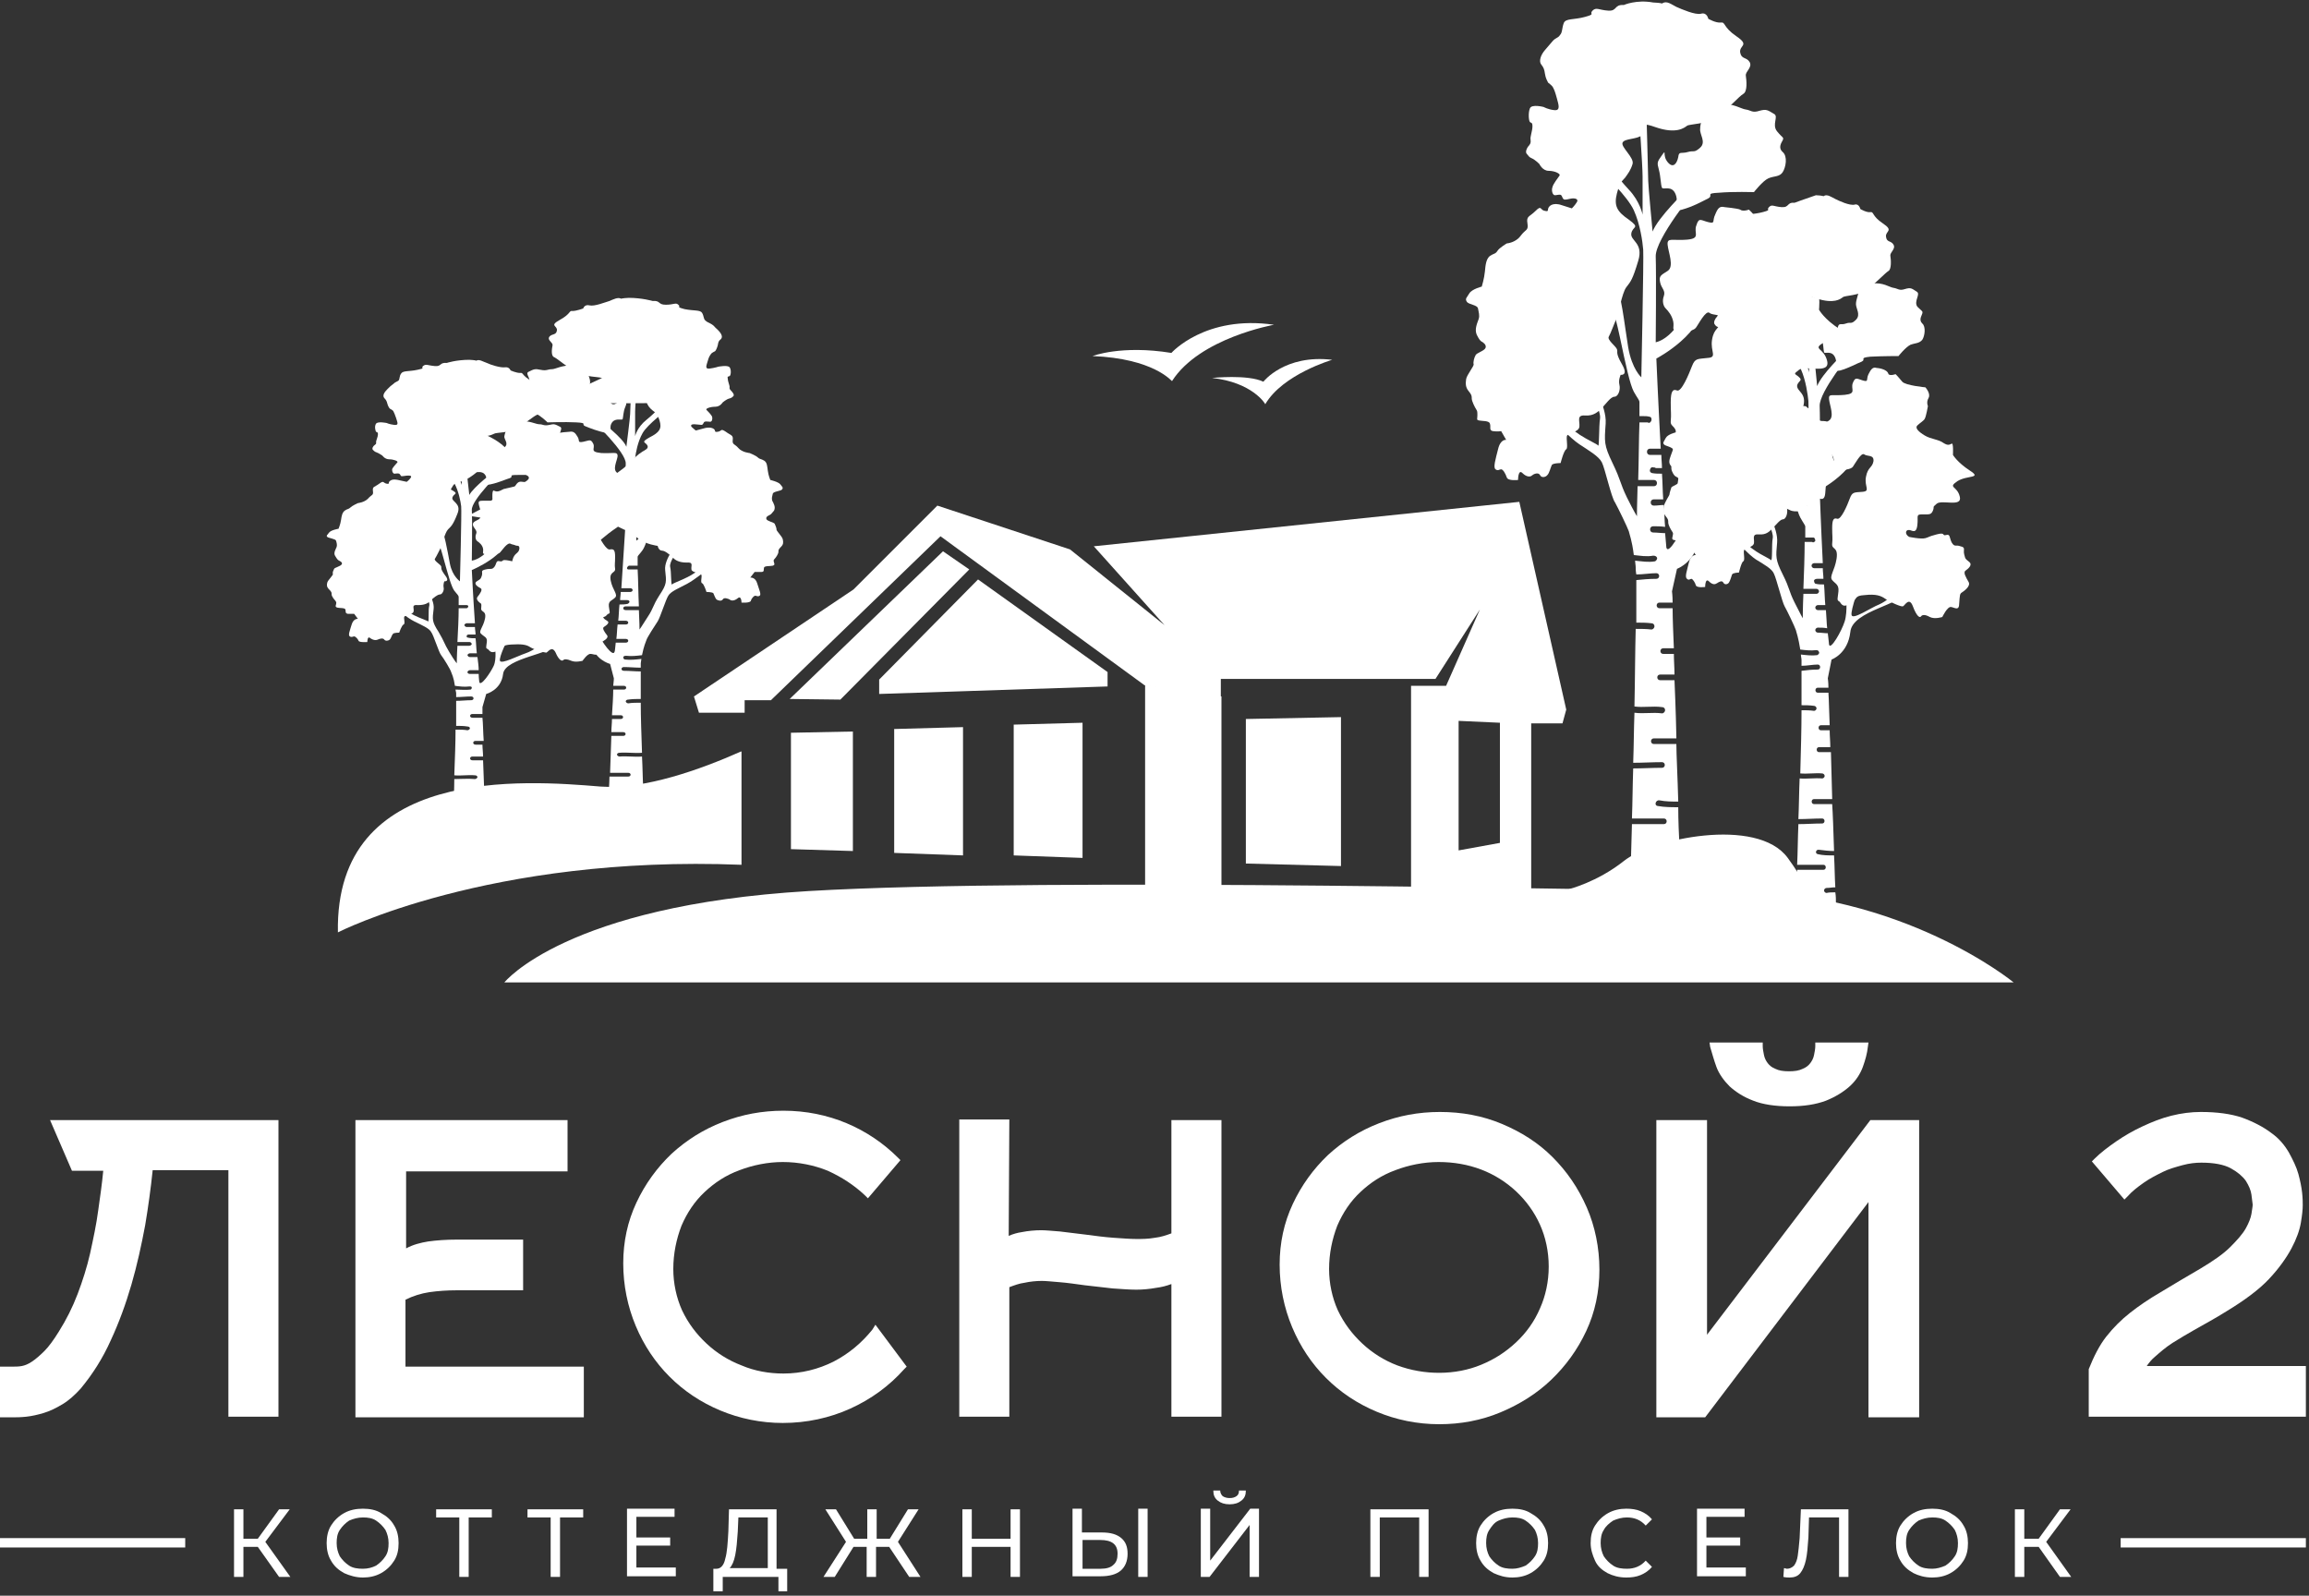 <?xml version="1.0" encoding="UTF-8"?> <svg xmlns="http://www.w3.org/2000/svg" width="369" height="255" viewBox="0 0 369 255" fill="none"><rect x="0" y="0" width="369" height="255" fill="#333333" stroke="none"/><g clip-path="url(#clip0_2797_2)"><path d="M174.6 56.9C174.6 56.9 179.2 55.1 187.2 56.4C187.2 56.4 192.6 50.3 203.6 51.9C203.6 51.9 191.7 54 187.3 60.9C187.2 60.9 184.4 57.3 174.6 56.9Z" fill="white"></path><path d="M193.7 60.4C193.7 60.4 199.4 59.8 201.9 61C201.9 61 205.3 56.6 212.9 57.5C212.9 57.5 205 59.8 202.2 64.6C202.2 64.5 200.1 61.1 193.7 60.4Z" fill="white"></path><path d="M80.6 157C80.6 157 90.4 144.7 129.2 142.4C168 140.1 261.6 142.4 276.8 142.4C304.1 142.4 321.8 157 321.8 157H80.6Z" fill="white"></path><path d="M250.7 142.1C250.7 142.1 255.2 141 259.5 137.6C263.8 134.1 280.8 130.4 285.7 137.1C290.6 143.8 290.8 147.8 290.8 147.8H255.7L250.7 142.1Z" fill="white"></path><path d="M41.2 247.2H38.9V252H37.4V241.2H38.9V245.9H41.2L44.6 241.2H46.3L42.4 246.4L46.4 252H44.6L41.2 247.2Z" fill="white"></path><path d="M55 251.4C54.1 250.9 53.4 250.3 52.9 249.4C52.4 248.6 52.2 247.6 52.2 246.6C52.2 245.6 52.4 244.6 52.9 243.8C53.4 243 54.1 242.3 55 241.8C55.9 241.3 56.9 241.1 58 241.1C59.1 241.1 60.1 241.3 60.9 241.8C61.8 242.3 62.5 242.9 63 243.8C63.5 244.6 63.7 245.6 63.7 246.6C63.7 247.7 63.5 248.6 63 249.4C62.5 250.2 61.8 250.9 60.9 251.4C60 251.9 59 252.1 58 252.1C56.9 252.1 55.9 251.8 55 251.4ZM60.1 250.2C60.7 249.8 61.2 249.3 61.6 248.7C62 248.1 62.1 247.4 62.1 246.6C62.1 245.8 61.9 245.1 61.6 244.5C61.2 243.9 60.7 243.4 60.1 243C59.5 242.6 58.8 242.5 58 242.5C57.2 242.5 56.5 242.7 55.8 243C55.2 243.4 54.7 243.9 54.3 244.5C53.9 245.1 53.8 245.8 53.8 246.6C53.8 247.4 54 248.1 54.3 248.7C54.7 249.3 55.2 249.8 55.8 250.2C56.4 250.6 57.2 250.7 58 250.7C58.8 250.7 59.5 250.5 60.1 250.2Z" fill="white"></path><path d="M78.6 242.5H74.9V252H73.4V242.5H69.7V241.2H78.6V242.5Z" fill="white"></path><path d="M93.2 242.5H89.5V252H88V242.5H84.3V241.2H93.2V242.5Z" fill="white"></path><path d="M108 251.9H100.2V241.1H107.8V242.4H101.7V245.7H107.1V247H101.7V250.5H108V251.9Z" fill="white"></path><path d="M125.8 250.6V254.3H124.4V252H115.5V254.4H114V250.7H114.5C115.2 250.7 115.7 250.1 115.9 249.1C116.2 248.1 116.3 246.6 116.4 244.7L116.5 241.2H124.1V250.7H125.8V250.6ZM117.5 248.5C117.3 249.5 117 250.2 116.6 250.6H122.7V242.5H118L117.9 244.8C117.8 246.3 117.7 247.5 117.5 248.5Z" fill="white"></path><path d="M142.1 247.2H140V252H138.5V247.2H136.4L133.4 252H131.6L135.2 246.4L131.9 241.2H133.6L136.5 245.9H138.6V241.2H140.1V245.9H142.2L145.1 241.2H146.8L143.5 246.4L147.1 252H145.3L142.1 247.2Z" fill="white"></path><path d="M163 241.1V252H161.5V247.2H155.3V252H153.8V241.2H155.3V245.9H161.5V241.2H163V241.1Z" fill="white"></path><path d="M179.2 245.8C179.9 246.4 180.2 247.2 180.2 248.3C180.2 249.5 179.8 250.4 179.1 251C178.4 251.6 177.3 251.9 175.9 251.9H171.4V241.1H172.9V244.9H176.1C177.5 244.9 178.5 245.2 179.2 245.8ZM177.9 250.1C178.4 249.7 178.6 249.1 178.6 248.3C178.6 246.8 177.7 246.1 175.8 246.1H173V250.7H175.9C176.8 250.7 177.5 250.5 177.9 250.1ZM181.9 241.1H183.4V252H181.9V241.1Z" fill="white"></path><path d="M191.9 241.1H193.4V249.4L199.8 241.1H201.2V252H199.7V243.7L193.3 252H191.9V241.1ZM194.6 239.8C194.1 239.4 193.9 238.9 193.9 238.2H195C195 238.6 195.2 238.9 195.4 239.1C195.7 239.3 196.1 239.4 196.5 239.4C197 239.4 197.3 239.3 197.6 239.1C197.9 238.9 198 238.6 198 238.2H199.1C199.1 238.9 198.9 239.4 198.4 239.8C197.9 240.2 197.3 240.4 196.5 240.4C195.7 240.4 195.1 240.2 194.6 239.8Z" fill="white"></path><path d="M228.3 241.1V252H226.8V242.5H220.5V252H219V241.2H228.3V241.1Z" fill="white"></path><path d="M238.7 251.4C237.8 250.9 237.1 250.3 236.6 249.4C236.1 248.6 235.9 247.6 235.9 246.6C235.9 245.6 236.1 244.6 236.6 243.8C237.1 243 237.8 242.3 238.7 241.8C239.6 241.3 240.6 241.1 241.7 241.1C242.8 241.1 243.8 241.3 244.6 241.8C245.5 242.3 246.2 242.9 246.7 243.8C247.2 244.6 247.4 245.6 247.4 246.6C247.4 247.7 247.2 248.6 246.7 249.4C246.2 250.2 245.5 250.9 244.6 251.4C243.7 251.9 242.7 252.1 241.7 252.1C240.5 252.1 239.6 251.8 238.7 251.4ZM243.8 250.2C244.4 249.8 244.9 249.3 245.3 248.7C245.7 248.1 245.8 247.4 245.8 246.6C245.8 245.8 245.6 245.1 245.3 244.5C244.9 243.9 244.4 243.4 243.8 243C243.2 242.6 242.5 242.5 241.7 242.5C240.9 242.5 240.2 242.7 239.5 243C238.8 243.3 238.4 243.9 238 244.5C237.6 245.1 237.5 245.8 237.5 246.6C237.5 247.4 237.7 248.1 238 248.7C238.4 249.3 238.9 249.8 239.5 250.2C240.1 250.6 240.9 250.7 241.7 250.7C242.4 250.7 243.1 250.5 243.8 250.2Z" fill="white"></path><path d="M256.9 251.4C256 250.9 255.3 250.3 254.9 249.4C254.5 248.5 254.2 247.6 254.2 246.6C254.2 245.5 254.4 244.6 254.9 243.8C255.4 243 256.1 242.3 257 241.8C257.9 241.3 258.9 241.1 259.9 241.1C260.7 241.1 261.5 241.2 262.2 241.5C262.9 241.8 263.5 242.2 264 242.8L263 243.8C262.2 242.9 261.2 242.5 260 242.5C259.2 242.5 258.5 242.7 257.8 243C257.2 243.4 256.6 243.9 256.3 244.5C255.9 245.1 255.8 245.8 255.8 246.6C255.8 247.4 256 248.1 256.3 248.7C256.7 249.3 257.2 249.8 257.8 250.2C258.4 250.6 259.2 250.7 260 250.7C261.2 250.7 262.2 250.3 263 249.4L264 250.4C263.5 251 262.9 251.4 262.2 251.7C261.5 252 260.7 252.1 259.9 252.1C258.7 252.1 257.7 251.8 256.9 251.4Z" fill="white"></path><path d="M279 251.9H271.2V241.1H278.8V242.4H272.7V245.7H278.1V247H272.7V250.5H279V251.9Z" fill="white"></path><path d="M295.4 241.1V252H293.9V242.5H289.1L289 245.7C288.9 247.2 288.8 248.4 288.6 249.3C288.4 250.2 288.1 250.9 287.7 251.4C287.3 251.9 286.7 252.1 286 252.1C285.7 252.1 285.4 252.1 285 252L285.1 250.6C285.3 250.6 285.4 250.7 285.6 250.7C286 250.7 286.4 250.5 286.7 250.2C287 249.8 287.2 249.3 287.3 248.6C287.4 247.9 287.5 247 287.6 245.8L287.8 241.2H295.4V241.1Z" fill="white"></path><path d="M305.8 251.4C304.9 250.9 304.2 250.3 303.7 249.4C303.2 248.6 303 247.6 303 246.6C303 245.6 303.2 244.6 303.7 243.8C304.2 243 304.9 242.3 305.8 241.8C306.7 241.3 307.7 241.1 308.8 241.1C309.9 241.1 310.9 241.3 311.7 241.8C312.6 242.3 313.3 242.9 313.8 243.8C314.3 244.6 314.5 245.6 314.5 246.6C314.5 247.7 314.3 248.6 313.8 249.4C313.3 250.2 312.6 250.9 311.7 251.4C310.8 251.9 309.8 252.1 308.8 252.1C307.6 252.1 306.6 251.8 305.8 251.4ZM310.9 250.2C311.5 249.8 312 249.3 312.4 248.7C312.8 248.1 312.9 247.4 312.9 246.6C312.9 245.8 312.7 245.1 312.4 244.5C312 243.9 311.5 243.4 310.9 243C310.3 242.6 309.6 242.5 308.8 242.5C308 242.5 307.3 242.7 306.6 243C306 243.4 305.5 243.9 305.1 244.5C304.7 245.1 304.6 245.8 304.6 246.6C304.6 247.4 304.8 248.1 305.1 248.7C305.5 249.3 306 249.8 306.6 250.2C307.2 250.6 308 250.7 308.8 250.7C309.5 250.7 310.2 250.5 310.9 250.2Z" fill="white"></path><path d="M325.8 247.2H323.5V252H322V241.2H323.5V245.9H325.8L329.2 241.2H330.9L327 246.4L331 252H329.2L325.8 247.2Z" fill="white"></path><path d="M368.5 245.8H338.9V247.3H368.5V245.8Z" fill="white"></path><path d="M29.6 245.8H0V247.3H29.6V245.8Z" fill="white"></path><path d="M126.2 111.7L150.7 88.1L154.9 91L134.3 111.8L126.2 111.7Z" fill="white"></path><path d="M118.4 120.1C111.9 123 102.9 126.2 96 125.7C83.9 124.7 53.5 122.3 54 149C54 149 78.2 136.6 118.5 138.2V120.1H118.4Z" fill="white"></path><path d="M242.8 80.2L174.8 87.3L186.1 99.9L171 87.8L149.8 80.8L136.4 94.2L110.9 111.3L111.7 113.9H119V111.9H123.2L150.3 85.7L182.9 109.5L195.1 111.5V108.5H229.4L236.5 97.4L231.1 109.6H225.5V145.7L244.7 145.1V115.6H249.7L250.3 113.4L242.8 80.2ZM239.7 134.7L233.1 135.9V115.2L239.7 115.5V134.7Z" fill="white"></path><path d="M126.4 117.1V135.7L136.3 136V116.9L126.4 117.1Z" fill="white"></path><path d="M142.9 116.5V136.3L153.9 136.7V116.2L142.9 116.5Z" fill="white"></path><path d="M162 115.8V136.7L173 137.1V115.5L162 115.8Z" fill="white"></path><path d="M199.1 114.9V138L214.3 138.4V114.6L199.1 114.9Z" fill="white"></path><path d="M183 109.4V144.3L195.2 146.3V111.3L183 109.4Z" fill="white"></path><path d="M140.5 110.9L177 109.7V107.4L156.3 92.6L140.5 108.6V110.9Z" fill="white"></path><path d="M259.5 0.8C257.9 0.7 258.5 1.8 257 1.7C255.5 1.6 255.1 1.1 254.5 1.7C253.9 2.3 255.1 2.2 253.3 2.7C251.5 3.2 250.2 2.9 249.9 3.7C249.6 4.5 249.7 5.2 249.3 5.6C249 6.1 248.6 6 248.1 6.6C247.6 7.2 247.6 7.2 246.9 8C246.2 8.8 245.9 9.8 246.3 10.3C246.7 10.8 246.8 11.1 246.9 11.8C247 12.5 247.3 13 247.4 13.2C247.6 13.4 248 13.6 248.2 14C248.4 14.4 248.5 14.6 248.8 15.7C249.1 16.8 249.4 17.7 248.4 17.6C247.4 17.5 246.7 17.1 246.7 17.1C246.7 17.1 244.8 16.6 244.5 17.3C244.2 18 244.3 19.3 244.5 19.5C244.7 19.7 244.9 19.5 244.9 20.2C244.9 20.9 244.5 21.9 244.6 22.3C244.6 22.6 244.7 22.8 244.4 23.2C244 23.6 243.7 24.3 244 24.6C244.3 24.9 244.3 25.1 244.8 25.3C245.3 25.5 246 26.2 246 26.2C246 26.2 246.5 27.3 247.5 27.3C248.5 27.3 249.5 27.8 249.2 28.1C249 28.4 248.2 29.4 248.1 29.9C247.9 30.4 248.1 31.2 248.5 31.2C248.8 31.2 249.3 31 249.5 31.2C249.7 31.4 249.7 31.9 250.1 31.9C250.5 31.9 251 31.7 251.4 31.7C251.7 31.7 252.3 31.8 252 32.3C251.7 32.8 251.2 33.3 251.2 33.3L249.3 32.7C249.3 32.7 248.3 32.4 247.7 32.9C247.1 33.4 247.7 33.9 246.9 33.7C246.1 33.6 246.4 32.7 245.4 33.7C244.4 34.7 243.9 34.5 244.1 35.7C244.3 36.9 243.8 36.6 243 37.7C242.2 38.8 240.8 38.9 240.8 38.9C240.8 38.9 239.6 39.6 239.3 40.1C239 40.6 238.7 40.5 238.1 40.9C237.5 41.4 237.4 42.3 237.3 43.4C237.2 44.5 236.8 45.8 236.8 45.8C236.8 45.8 235.2 46.2 234.8 46.9C234.4 47.6 234.1 47.7 234.4 48.2C234.7 48.7 236.1 48.7 236.2 49.3C236.3 49.9 236.5 50.4 236.3 51C236.1 51.6 235.6 52.6 236 53.5C236.4 54.3 236.6 54.5 236.8 54.6C237 54.7 237.6 55.1 237.4 55.6C237.2 56.1 235.9 56.4 235.8 56.8C235.6 57.1 235.4 57.9 235.5 58.2C235.6 58.5 234.4 59.9 234.3 60.6C234.2 61.3 234.2 61.9 234.7 62.5C235.2 63.1 235.2 63.3 235.2 63.7C235.2 64.1 235.7 65.1 235.9 65.4C236.1 65.7 236.1 65.8 236.1 66.4C236.1 67 235.9 67.1 236.4 67.2C236.8 67.3 238 67.2 238.1 67.7C238.3 68.2 237.9 68.8 238.6 68.9C239.3 69 239.9 68.9 239.9 68.9L240.7 70.3C240.7 70.3 239.8 70.1 239.4 71.8C239 73.4 238.6 74.7 239 75C239.4 75.3 239.6 75 239.9 75C240.2 75 240.6 75.7 240.8 76.3C241 76.9 242.6 76.7 242.6 76.7C242.6 76.7 242.6 74.9 243.3 75.6C244 76.3 244.6 76.2 244.8 76C245 75.8 245.8 75.4 246.1 75.9C246.3 76.4 247 76.3 247.3 75.9C247.6 75.6 247.8 74.7 248 74.3C248.2 74 249.4 74 249.4 74C249.4 74 249.9 72 250.3 71.8C250.6 71.6 250.3 70.2 250.4 69.7C250.5 69.2 252.3 69.1 252.4 68.2C252.5 67.3 251.9 66.3 253.3 66.4C254.7 66.5 255.4 65.8 256 65.2C256.6 64.6 257.4 63.4 258 63.4C258.6 63.4 259 62.3 258.8 61.5C258.6 60.7 259 59.9 259 59.9C259 59.9 260.3 60.1 259.2 58.2C258.1 56.3 258.6 56.3 258.4 55.8C258.2 55.3 256.8 54.3 257.1 53.8C257.4 53.3 258 51.6 258.3 51C258.6 50.4 259.2 46.8 259.9 45.9C260.6 45 260.9 44.7 261.8 41.7C262.7 38.8 260.5 38.5 260.7 37.3C260.9 36.1 262.2 36.5 260.3 35.1C258.4 33.8 257.9 32.9 258.4 30.9C258.9 29 259.2 29 259.7 28.4C260.2 27.7 260.6 27.2 260.9 26.2C261.2 25.2 259 23.5 259.3 22.8C259.6 22.1 261.6 22.3 262.4 21.6C263.2 21 261.1 19.1 264.5 20.3C267.9 21.5 269.2 20.4 269.6 20.1C270 19.8 272.8 19.9 274.5 18.6C276.3 17.3 277.9 15.4 278.6 15C279.3 14.6 279.1 12.8 279 12.1C278.9 11.4 280.1 10.8 279.6 9.9C279.1 9.1 278.3 9.5 278.1 8.4C277.9 7.2 279.7 7.3 277.5 5.8C275.3 4.3 275.8 3.5 275 3.6C274.2 3.7 273 3 273 3C273 3 272.8 1.9 271.8 2.2C270.9 2.4 268.8 1.5 267.9 1.1C267.1 0.7 266.4 0.1 265.7 0.5C265.1 0.8 266.6 0.5 264.2 0.4C261.5 -0.1 259.5 0.8 259.5 0.8Z" fill="white"></path><path d="M283.5 18.2C282.5 17.6 282.3 17.4 281.2 17.7C280 18.1 279.8 17.6 279 17.5C278.2 17.4 277.1 16.5 274.8 16.6C272.5 16.8 272.2 17.5 272.2 18.1C272.2 18.7 271.7 19.6 271.7 20.6C271.6 21.5 272.7 22.7 271.7 23.6C270.7 24.5 270.7 24 269.7 24.3C268.7 24.6 268.3 24.1 268.2 25.1C268 26.1 267.4 27 266.5 25.9C265.6 24.8 266.4 23.7 265.6 24.8C264.8 25.9 264.8 26 265.1 27.1C265.4 28.2 265.4 29.6 265.6 30C265.8 30.4 267.2 29.5 267.8 31.1C268.4 32.7 267 34 268.8 33.5C270.6 33 272 32.2 273 31.7C273.9 31.2 272.4 30.9 274.7 30.8C277 30.6 280.3 30.7 280.3 30.7C280.3 30.7 281.7 28.9 282.6 28.5C283.5 28.1 284.4 28.3 284.9 27.5C285.4 26.7 285.7 25 284.9 24.3C284.1 23.6 284.7 22.8 284.9 22.4C285.1 21.9 284.9 22.1 284 21C283.1 19.9 284.3 18.6 283.5 18.2Z" fill="white"></path><path d="M275.6 33.1C274.8 32.9 274.5 33.3 274.1 34.3C273.6 35.3 274.2 35.8 273 35.5C271.8 35.2 271.5 34.7 271.1 36C270.6 37.2 271.9 38.1 269.6 38.3C267.3 38.5 266.4 37.9 266.5 39.1C266.6 40.3 267.6 42.6 266.5 43.3C265.4 44 265.1 44.1 265.3 45.1C265.5 46.1 266.2 46.4 265.9 47.3C265.6 48.1 265.8 48.9 266.2 49.3C266.6 49.7 267.2 50.4 267.4 51.4C267.6 52.4 267 52.7 268.1 52.9C269.2 53.1 270.6 52.9 271 52.4C271.4 51.9 272.6 49.5 273.2 50C273.8 50.5 275.2 50 275 51.3C274.8 52.6 273.9 52.4 273.6 54.3C273.3 56.2 274.5 57.1 272.9 57.2C271.3 57.4 270.9 57.2 270.4 58.5C269.9 59.8 268.7 62.7 268 62.4C267.3 62.1 267 62.6 267 64.3C267 65.9 267.1 66.2 267 67.3C266.9 68.4 268.2 67.9 267.8 70.2C267.4 72.5 266.3 73.6 267 74.4C267.6 75.2 268.4 75.2 268.2 76.6C268 78 267.9 78.4 268.3 78.5C268.7 78.7 268.8 80 270.4 79C272 78 271.1 77.5 273.3 77.2C275.5 77 276.5 77.3 277.3 77.9C278.1 78.5 280.3 79.5 280.7 79.4C281.1 79.3 281.9 77.4 282.6 79.4C283.3 81.4 283.9 81.7 284.2 81.4C284.5 81.1 285 81 286 81.5C286.9 82 288.4 81.5 288.4 81.5C288.4 81.5 289.4 79.5 290.1 79.5C290.8 79.6 291.6 80.3 291.7 78.7C291.8 77.1 291.9 76.9 292.2 76.6C292.6 76.3 294.1 75.3 293.6 74.5C293.1 73.7 292.5 72.6 293 72.3C293.5 72 294.5 71.1 293.7 70.5C292.9 69.9 293 70 292.8 69C292.6 68 293.1 67.7 292.1 67.4C291.1 67.1 290.9 67.6 290.4 66.7C289.9 65.8 290.2 65 289.3 65.2C288.4 65.4 289.3 64.6 287.4 65C285.5 65.4 286 65.5 285.2 65.8C284.4 66.1 282 65.6 282 65.6C281.2 65.1 281.3 64.3 281.8 64.2C282.3 64.1 283.3 65.2 283.6 63.4C283.9 61.5 283.2 61.2 284.6 61.2C286 61.2 286.3 61.4 286.7 60.4C287.1 59.4 286.5 59.9 287.5 59.1C288.5 58.3 292.5 59.9 292 57.7C291.5 55.5 289.5 55.9 291.5 54.7C293.5 53.5 296.4 54.2 294 52.6C291.5 51 290.7 49.5 290.7 49.5C290.7 49.5 290.9 47.1 290.5 47.3C290.1 47.5 289.9 47.8 289 47.1C288.1 46.4 286.5 46.4 285.3 45.6C284.1 44.8 283.3 44.1 283.8 43.6C284.3 43.1 285.1 42.6 285.3 42.2C285.5 41.8 285.9 39.7 285.9 39.7C285.9 39.7 285.5 39 286 38.1C286.5 37.2 285.3 36.1 285.3 36.1C285.3 36.1 281.4 35.8 280.8 35C280.2 34.2 279.5 33.4 279.4 33.5C279.4 33.6 278.4 33.8 278.1 33.5C277.7 33.3 275.6 33.1 275.6 33.1Z" fill="white"></path><path d="M280.4 76.6C279.7 77 277.6 79 276.1 79.6C274.6 80.2 270.9 82.7 270.7 81.7C270.5 80.8 272.4 75.5 272.4 75.5L269.6 77.7C269.6 77.7 270 81 269.4 83C268.8 84.9 266.6 88.8 266.3 87.5C266.3 87.3 266.2 86.5 266.1 85.2C265.5 85.2 264.8 85.1 264.2 85.1C263.9 85.1 263.7 84.9 263.7 84.6C263.7 84.3 263.9 84.1 264.2 84.1C264.8 84.1 265.4 84.1 266.1 84.2C266 83.2 266 82 265.9 80.7C265.4 80.7 264.9 80.8 264.3 80.8C264 80.8 263.8 80.6 263.8 80.3C263.8 80 264 79.8 264.3 79.8C264.8 79.8 265.3 79.8 265.8 79.8C265.7 78.5 265.7 77.1 265.6 75.7C265.1 75.7 264.5 75.7 264 75.6C263.7 75.5 263.6 75.3 263.7 75C263.8 74.7 264 74.6 264.3 74.7C264.4 74.7 264.5 74.7 264.6 74.8H264.7C264.9 74.8 265 74.8 265.2 74.8C265.3 74.8 265.4 74.8 265.6 74.8C265.6 74.1 265.5 73.4 265.5 72.7C264.9 72.7 264.3 72.7 263.7 72.7C263.4 72.7 263.2 72.5 263.2 72.2C263.2 71.9 263.4 71.7 263.7 71.7C264.3 71.7 264.8 71.7 265.4 71.7C265 64.4 264.7 57.3 264.7 57.3C264.7 57.3 272.7 53.1 272.1 47.9C271.5 42.7 269.7 49.3 269.7 49.3C269.7 49.3 267.6 54 264.6 54.7C264.6 54.7 264.7 43.7 264.6 41C264.5 38.2 270.9 30.4 270.9 30.4L269.4 30.5C269.4 30.5 265 34.7 264.1 37C264.1 37 263.4 29.7 263.4 28.9C263.4 28.1 263.1 17.5 263.1 17.5L261.9 18C261.9 18 262.5 26.4 262.5 28.2C262.5 30.1 262.5 34.3 262.5 34.3C262.5 34.3 262.1 32.2 260.3 30.3C258.5 28.4 256.6 25.7 256.6 25.7L256.4 27.9C256.4 27.9 260.1 31.4 261.1 33.6C262.1 35.8 262.5 38.6 262.6 39.9C262.7 41.2 262.3 60.3 262.3 60.3C262.3 60.3 260.8 59 260.2 55.5C259.6 51.9 259.1 46.6 258 45C257 43.5 256.6 45.4 256.6 45.4C256.6 45.4 258 49.7 258.9 54C259.8 58.3 260.5 61.5 261.1 62.6C261.7 63.7 262 63.9 262 64.3C262 64.4 262 65.2 262 66.5C262.2 66.5 262.4 66.5 262.6 66.5C262.9 66.5 263.3 66.5 263.6 66.6C263.9 66.6 264 67 263.9 67.2C263.9 67.3 263.8 67.4 263.7 67.5C263.6 67.6 263.5 67.6 263.3 67.5H263.2C263.1 67.5 263.1 67.5 263 67.5C262.9 67.5 262.7 67.5 262.6 67.5C262.4 67.5 262.2 67.5 262 67.5C261.9 70 261.9 73.6 261.8 76.7H264.3C264.6 76.7 264.8 76.9 264.8 77.2C264.8 77.5 264.6 77.7 264.3 77.7H261.7C261.6 80.5 261.6 82.5 261.6 82.5C261.6 82.5 261.2 81.9 260 79.5C258.8 77 259.1 76.9 257.7 74C256.3 71.1 256.4 70.6 256.6 67.7C256.8 64.8 254.2 61 254.2 61V62.8C254.2 62.8 255.9 65.7 255.7 66.9C255.5 68.1 255.6 71.5 255.4 71.2C255.1 70.8 251.8 69.6 250.2 67.5C248.6 65.4 248.7 67.6 248.7 67.6C248.7 67.6 250.9 70 252.4 71C253.9 72 255.5 72.9 256 73.9C256.5 74.9 257.5 79.5 258.1 80.3C258.6 81.2 260.1 84.3 260.3 84.9C260.4 85.4 260.8 86.3 261.1 88.7C262.1 88.8 263.1 89 264.2 88.8C264.5 88.8 264.7 88.9 264.8 89.1C264.9 89.3 264.7 89.6 264.5 89.7C263.4 89.9 262.4 89.7 261.3 89.6C261.3 89.9 261.4 90.3 261.4 90.7C261.4 90.9 261.4 91.3 261.5 91.8C262.6 91.8 263.7 91.6 264.7 91.6C265.3 91.6 265.3 92.5 264.7 92.5C263.6 92.5 262.5 92.6 261.5 92.7C261.5 94.3 261.5 96.7 261.5 99.5C262.3 99.5 263.1 99.5 263.9 99.6C264.2 99.6 264.4 99.8 264.4 100.1C264.4 100.3 264.2 100.6 263.9 100.6C263.1 100.5 262.3 100.5 261.4 100.5C261.3 104.1 261.3 108.4 261.2 112.9C262.6 113.1 264.1 112.8 265.6 113C265.9 113 266.1 113.2 266.1 113.5C266.1 113.7 265.9 114 265.6 114C264.1 113.8 262.7 114.1 261.2 113.9C261.1 116.6 261.1 119.3 261 121.9C262.5 121.9 264.1 121.8 265.6 121.8C266.2 121.8 266.2 122.7 265.6 122.7C264.1 122.7 262.5 122.8 261 122.8C260.9 125.6 260.9 128.3 260.8 130.8H265.9C266.5 130.8 266.5 131.7 265.9 131.7H260.8C260.6 138.2 260.5 142.9 260.5 142.9H268.7C268.7 142.9 268.6 141.5 268.6 139.4C267.4 139.4 266.2 139.5 265 139.6C264.4 139.6 264.4 138.7 265 138.7C266.2 138.6 267.4 138.6 268.6 138.5C268.6 137.8 268.5 137.1 268.5 136.3C267.9 136.3 267.3 136.3 266.7 136.4C266.4 136.4 266.2 136.2 266.2 135.9C266.2 135.6 266.4 135.5 266.7 135.4C267.3 135.3 267.8 135.3 268.4 135.3C268.3 133.3 268.2 131.2 268.2 129C267.1 129 266 129 264.9 128.8C264.3 128.7 264.6 127.8 265.2 127.9C266.2 128.1 267.2 128.1 268.2 128.1C268.1 124.2 267.9 120.6 267.9 118.9C266.7 118.9 265.5 118.9 264.3 118.9C263.7 118.9 263.7 118 264.3 118C265.5 118 266.7 118 267.9 118C267.9 117.9 267.9 117.9 267.9 117.8C267.9 117.3 267.8 113.3 267.6 108.7C266.8 108.7 266.1 108.7 265.3 108.7C264.7 108.7 264.7 107.8 265.3 107.8C266.1 107.8 266.8 107.8 267.6 107.8C267.6 106.7 267.5 105.6 267.5 104.5H265.8C265.2 104.5 265.2 103.6 265.8 103.6H267.5C267.4 101.2 267.3 98.9 267.3 97.2C266.6 97.2 265.9 97.2 265.2 97.2C264.6 97.2 264.6 96.3 265.2 96.3C265.9 96.3 266.6 96.3 267.3 96.3C267.3 95.2 267.2 94.5 267.2 94.5L268 90.9C268 90.9 271.2 89.8 271.6 85.5C272 81.2 282.3 80.1 282.3 77.5C282.1 74.7 281.1 76.2 280.4 76.6Z" fill="white"></path><path d="M286.8 32.4C285.5 32.3 286 33.2 284.7 33.1C283.4 33 283.2 32.6 282.7 33.1C282.2 33.6 283.2 33.5 281.7 33.9C280.2 34.3 279.2 34.1 278.9 34.7C278.6 35.3 278.7 35.9 278.4 36.3C278.1 36.7 277.9 36.6 277.4 37.1C276.9 37.5 277 37.6 276.5 38.2C276 38.9 275.7 39.6 276 40.1C276.3 40.6 276.4 40.8 276.5 41.3C276.6 41.8 276.8 42.3 276.9 42.4C277 42.5 277.4 42.7 277.6 43.1C277.8 43.4 277.9 43.6 278.1 44.5C278.3 45.4 278.6 46.2 277.8 46C277 45.8 276.4 45.6 276.4 45.6C276.4 45.6 274.9 45.2 274.6 45.8C274.3 46.4 274.4 47.4 274.6 47.6C274.8 47.8 274.9 47.6 274.9 48.1C274.9 48.6 274.6 49.5 274.6 49.8C274.6 50.1 274.7 50.2 274.4 50.6C274.1 50.9 273.8 51.5 274 51.8C274.2 52.1 274.3 52.2 274.7 52.3C275.1 52.4 275.6 53.1 275.6 53.1C275.6 53.1 276 54 276.8 54C277.6 54 278.4 54.4 278.2 54.7C278 55 277.4 55.8 277.3 56.1C277.2 56.5 277.3 57.1 277.6 57.2C277.9 57.2 278.3 57.1 278.4 57.2C278.6 57.3 278.6 57.8 278.9 57.8C279.2 57.8 279.7 57.6 279.9 57.6C280.2 57.6 280.6 57.7 280.4 58.1C280.2 58.5 279.7 58.9 279.7 58.9L278.2 58.4C278.2 58.4 277.4 58.1 276.9 58.6C276.4 59 276.9 59.4 276.2 59.3C275.5 59.2 275.8 58.5 274.9 59.3C274.1 60.1 273.7 59.9 273.8 60.9C273.9 61.9 273.5 61.7 272.9 62.5C272.3 63.3 271.1 63.5 271.1 63.5C271.1 63.5 270.1 64 269.8 64.4C269.5 64.8 269.3 64.7 268.8 65.1C268.3 65.5 268.3 66.2 268.2 67.2C268.1 68.2 267.8 69.1 267.8 69.1C267.8 69.1 266.5 69.4 266.2 70C265.9 70.6 265.7 70.7 265.9 71C266.1 71.3 267.3 71.4 267.4 71.9C267.5 72.4 267.6 72.8 267.5 73.3C267.3 73.8 266.9 74.6 267.2 75.3C267.5 76 267.7 76.1 267.9 76.2C268.1 76.3 268.6 76.6 268.4 77C268.2 77.4 267.2 77.7 267.1 77.9C267 78.2 266.8 78.8 266.8 79C266.8 79.2 265.9 80.4 265.9 81C265.8 81.6 265.8 82 266.2 82.5C266.6 83 266.6 83.1 266.6 83.5C266.6 83.9 267 84.6 267.2 84.9C267.4 85.2 267.4 85.2 267.3 85.7C267.2 86.1 267.2 86.2 267.5 86.3C267.8 86.4 268.8 86.3 268.9 86.7C269 87.1 268.8 87.6 269.3 87.6C269.8 87.6 270.3 87.6 270.3 87.6L271 88.7C271 88.7 270.2 88.6 269.9 89.9C269.6 91.2 269.2 92.2 269.6 92.5C269.9 92.8 270.1 92.5 270.3 92.5C270.5 92.5 270.9 93.1 271 93.5C271.1 94 272.5 93.8 272.5 93.8C272.5 93.8 272.5 92.3 273.1 92.9C273.7 93.5 274.1 93.4 274.4 93.2C274.7 93 275.2 92.7 275.4 93.1C275.6 93.5 276.1 93.4 276.3 93.1C276.5 92.8 276.7 92.1 276.8 91.8C277 91.5 277.9 91.5 277.9 91.5C277.9 91.5 278.3 89.8 278.6 89.7C278.9 89.5 278.6 88.4 278.7 88C278.7 87.6 280.2 87.5 280.3 86.8C280.4 86.1 279.9 85.3 281.1 85.4C282.3 85.5 282.8 84.9 283.3 84.4C283.8 83.9 284.5 83 284.9 83C285.4 83 285.7 82.1 285.6 81.4C285.5 80.7 285.8 80.1 285.8 80.1C285.8 80.1 286.8 80.2 286 78.7C285.1 77.2 285.5 77.2 285.3 76.7C285.1 76.3 284 75.5 284.3 75.1C284.6 74.7 285 73.3 285.2 72.8C285.4 72.3 285.9 69.3 286.5 68.6C287.1 67.9 287.3 67.6 288.1 65.2C288.9 62.8 287.1 62.6 287.2 61.6C287.4 60.7 288.5 60.9 286.9 59.8C285.3 58.7 284.9 58 285.4 56.4C285.8 54.8 286 54.9 286.5 54.3C286.9 53.7 287.3 53.3 287.4 52.5C287.6 51.7 285.8 50.3 286.1 49.7C286.4 49.1 288 49.3 288.6 48.8C289.3 48.3 287.5 46.8 290.3 47.7C293.1 48.6 294.1 47.8 294.5 47.5C294.8 47.2 297.1 47.3 298.5 46.2C299.9 45.1 301.3 43.6 301.8 43.3C302.3 43 302.2 41.5 302.1 40.9C302 40.3 303 39.8 302.6 39.1C302.2 38.4 301.5 38.8 301.4 37.8C301.3 36.9 302.7 36.9 300.9 35.7C299.1 34.5 299.5 33.8 298.9 33.9C298.3 34 297.3 33.4 297.3 33.4C297.3 33.4 297.1 32.5 296.4 32.7C295.6 32.9 293.9 32.1 293.3 31.8C292.7 31.5 292 31 291.5 31.3C291 31.6 292.3 31.3 290.2 31.2C288.4 31.8 286.8 32.4 286.8 32.4Z" fill="white"></path><path d="M306.3 46.6C305.5 46.1 305.4 45.9 304.4 46.2C303.5 46.5 303.3 46.1 302.6 46C301.9 45.9 301 45.1 299.1 45.3C297.2 45.5 297 46.1 297 46.6C297 47.1 296.6 47.9 296.6 48.6C296.6 49.3 297.4 50.3 296.6 51.1C295.8 51.9 295.8 51.4 295 51.7C294.2 52 293.9 51.5 293.7 52.3C293.6 53.1 293.1 53.8 292.3 52.9C291.5 52 292.2 51.1 291.5 52C290.8 52.9 290.8 53 291.1 53.9C291.4 54.8 291.4 56 291.5 56.3C291.6 56.6 292.8 55.9 293.3 57.2C293.8 58.5 292.7 59.5 294.1 59.2C295.5 58.8 296.7 58.1 297.5 57.8C298.3 57.4 297 57.2 298.9 57C300.8 56.9 303.4 56.9 303.4 56.9C303.4 56.9 304.5 55.5 305.3 55.1C306.1 54.8 306.7 54.9 307.2 54.3C307.6 53.7 307.8 52.2 307.2 51.7C306.6 51.1 307.1 50.5 307.2 50.1C307.3 49.7 307.2 49.8 306.4 49C305.8 48.1 307 47 306.3 46.6Z" fill="white"></path><path d="M299.9 58.8C299.3 58.6 299 59 298.6 59.8C298.2 60.6 298.7 61.1 297.7 60.8C296.7 60.5 296.5 60.2 296.1 61.2C295.7 62.2 296.8 62.9 294.8 63.1C292.8 63.3 292.2 62.8 292.3 63.8C292.4 64.8 293.2 66.6 292.3 67.2C291.4 67.8 291.2 67.9 291.4 68.6C291.6 69.4 292.2 69.7 291.9 70.4C291.6 71.1 291.8 71.7 292.2 72C292.6 72.3 293 72.9 293.1 73.7C293.2 74.5 292.8 74.8 293.7 75C294.6 75.2 295.8 75 296.1 74.6C296.4 74.2 297.4 72.3 297.9 72.6C298.4 73 299.5 72.6 299.4 73.7C299.2 74.8 298.5 74.6 298.2 76.2C297.9 77.8 299 78.5 297.6 78.6C296.3 78.7 296 78.6 295.6 79.7C295.2 80.8 294.2 83.1 293.6 82.9C293 82.7 292.8 83.1 292.8 84.4C292.8 85.7 292.9 85.9 292.8 86.9C292.7 87.9 293.8 87.3 293.5 89.3C293.2 91.2 292.3 92.1 292.8 92.7C293.3 93.3 293.9 93.4 293.8 94.5C293.7 95.6 293.5 95.9 293.9 96.1C294.2 96.2 294.3 97.3 295.6 96.5C297 95.7 296.2 95.2 298 95.1C299.8 94.9 300.6 95.2 301.3 95.7C302 96.2 303.8 97 304.1 96.9C304.4 96.8 305.1 95.3 305.7 96.9C306.3 98.5 306.8 98.8 307 98.5C307.2 98.2 307.7 98.2 308.4 98.6C309.2 99 310.4 98.6 310.4 98.6C310.4 98.6 311.2 96.9 311.8 97C312.4 97.1 313.1 97.7 313.1 96.4C313.2 95.1 313.2 94.9 313.5 94.7C313.8 94.5 315 93.7 314.6 93C314.2 92.3 313.7 91.5 314.1 91.2C314.5 90.9 315.3 90.3 314.7 89.8C314.1 89.3 314.1 89.4 313.9 88.6C313.7 87.8 314.2 87.5 313.3 87.3C312.5 87 312.4 87.5 311.9 86.7C311.5 85.9 311.7 85.3 311 85.5C310.3 85.7 311 85 309.5 85.4C308 85.8 308.4 85.8 307.7 86C307 86.2 305.1 85.8 305.1 85.8C304.4 85.4 304.5 84.7 305 84.7C305.4 84.6 306.2 85.5 306.4 84C306.6 82.5 306.1 82.2 307.2 82.2C308.3 82.2 308.6 82.3 308.9 81.6C309.2 80.8 308.7 81.2 309.5 80.5C310.3 79.8 313.6 81.1 313.2 79.4C312.8 77.6 311.2 78 312.8 76.9C314.4 75.9 316.8 76.5 314.8 75.2C312.8 73.9 312.1 72.7 312.1 72.7C312.1 72.7 312.2 70.7 311.9 70.9C311.6 71 311.4 71.3 310.6 70.8C309.8 70.2 308.6 70.2 307.6 69.6C306.6 69 306 68.4 306.4 68C306.8 67.6 307.5 67.2 307.6 66.9C307.8 66.6 308.1 64.9 308.1 64.9C308.1 64.9 307.8 64.3 308.2 63.6C308.6 62.9 307.7 61.9 307.7 61.9C307.7 61.9 304.5 61.6 304 61C303.5 60.4 302.9 59.7 302.9 59.8C302.9 59.8 302.1 60.1 301.8 59.8C301.6 58.9 299.9 58.8 299.9 58.8Z" fill="white"></path><path d="M303.8 94.2C303.2 94.5 301.5 96.1 300.3 96.6C299 97.1 296.1 99.1 295.9 98.3C295.7 97.5 297.3 93.2 297.3 93.2L295 95C295 95 295.3 97.7 294.8 99.3C294.3 100.9 292.5 104 292.3 103C292.3 102.8 292.2 102.2 292.1 101.2C291.6 101.2 291.1 101.1 290.5 101.1C290.3 101.1 290.1 100.9 290.1 100.7C290.1 100.5 290.3 100.3 290.5 100.3C291 100.3 291.5 100.3 292 100.4C291.9 99.6 291.9 98.6 291.8 97.5C291.4 97.5 291 97.5 290.5 97.5C290.3 97.5 290.1 97.3 290.1 97.1C290.1 96.9 290.3 96.7 290.5 96.7C290.9 96.7 291.3 96.7 291.7 96.7C291.6 95.7 291.6 94.5 291.5 93.4C291.1 93.4 290.6 93.4 290.2 93.3C290 93.3 289.9 93 289.9 92.8C289.9 92.6 290.2 92.5 290.4 92.5C290.5 92.5 290.6 92.5 290.6 92.5H290.7C290.8 92.5 291 92.5 291.1 92.5C291.2 92.5 291.3 92.5 291.4 92.5C291.4 91.9 291.3 91.4 291.3 90.8C290.8 90.8 290.3 90.8 289.9 90.8C289.7 90.8 289.5 90.6 289.5 90.4C289.5 90.2 289.7 90 289.9 90C290.4 90 290.8 90 291.3 90C291 84 290.8 78.3 290.8 78.3C290.8 78.3 297.3 74.9 296.9 70.6C296.5 66.3 294.9 71.7 294.9 71.7C294.9 71.7 293.2 75.5 290.8 76.1C290.8 76.1 290.9 67.2 290.8 64.9C290.7 62.6 295.9 56.3 295.9 56.3L294.7 56.4C294.7 56.4 291.1 59.8 290.4 61.7C290.4 61.7 289.8 55.7 289.8 55.1C289.8 54.5 289.5 45.8 289.5 45.8L288.6 46.2C288.6 46.2 289.1 53 289.1 54.5C289.1 56 289.1 59.5 289.1 59.5C289.1 59.5 288.8 57.8 287.3 56.3C285.8 54.8 284.2 52.5 284.2 52.5L284 54.3C284 54.3 287 57.2 287.8 59C288.6 60.8 288.9 63.1 289 64.1C289.1 65.1 288.8 80.8 288.8 80.8C288.8 80.8 287.5 79.8 287.1 76.9C286.6 74 286.2 69.6 285.3 68.4C284.4 67.2 284.1 68.7 284.1 68.7C284.1 68.7 285.2 72.2 285.9 75.7C286.6 79.2 287.2 81.8 287.7 82.7C288.2 83.6 288.4 83.8 288.5 84.1C288.5 84.2 288.5 84.9 288.5 85.9C288.7 85.9 288.8 85.9 289 85.9C289.3 85.9 289.6 85.9 289.8 85.9C290 85.9 290.1 86.2 290.1 86.4C290.1 86.5 290 86.6 289.9 86.6C289.8 86.7 289.7 86.7 289.6 86.6H289.5C289.4 86.6 289.4 86.6 289.3 86.6C289.2 86.6 289.1 86.6 288.9 86.6C288.7 86.6 288.6 86.6 288.4 86.6C288.4 88.7 288.3 91.6 288.2 94.1H290.3C290.5 94.1 290.7 94.3 290.7 94.5C290.7 94.7 290.5 94.9 290.3 94.9H288.2C288.1 97.1 288.1 98.8 288.1 98.8C288.1 98.8 287.8 98.3 286.8 96.3C285.8 94.3 286.1 94.2 284.9 91.8C283.7 89.4 283.8 89 284 86.7C284.2 84.4 282.1 81.2 282.1 81.2V82.7C282.1 82.7 283.5 85 283.3 86C283.1 87 283.3 89.8 283 89.5C282.8 89.2 280.1 88.2 278.8 86.5C277.5 84.8 277.6 86.6 277.6 86.6C277.6 86.6 279.4 88.6 280.6 89.4C281.9 90.2 283.2 90.9 283.5 91.7C283.9 92.5 284.8 96.2 285.2 96.9C285.6 97.6 286.8 100.1 287 100.7C287.1 101.1 287.4 101.9 287.7 103.8C288.5 103.9 289.4 104 290.2 103.9C290.4 103.9 290.6 103.9 290.7 104.2C290.8 104.4 290.6 104.6 290.4 104.7C289.5 104.8 288.7 104.7 287.8 104.6C287.8 104.9 287.9 105.2 287.9 105.5C287.9 105.7 287.9 106 287.9 106.4C288.8 106.4 289.7 106.2 290.5 106.2C291 106.2 291 107 290.5 107C289.6 107 288.7 107.1 287.9 107.2C287.9 108.5 287.9 110.4 287.9 112.7C288.6 112.7 289.2 112.7 289.9 112.8C290.1 112.8 290.3 113 290.3 113.2C290.3 113.4 290.1 113.6 289.9 113.6C289.2 113.5 288.6 113.5 287.9 113.5C287.9 116.5 287.8 120 287.7 123.6C288.9 123.7 290.1 123.5 291.2 123.6C291.4 123.6 291.6 123.8 291.6 124C291.6 124.2 291.4 124.4 291.2 124.4C290 124.3 288.8 124.5 287.6 124.4C287.5 126.6 287.5 128.8 287.4 130.9C288.7 130.9 289.9 130.8 291.2 130.8C291.7 130.8 291.7 131.6 291.2 131.6C289.9 131.6 288.7 131.7 287.4 131.7C287.3 134 287.3 136.2 287.2 138.2H291.4C291.9 138.2 291.9 139 291.4 139H287.2C287.1 144.3 286.9 148.1 286.9 148.1H293.6C293.6 148.1 293.6 147 293.5 145.2C292.5 145.2 291.5 145.3 290.5 145.3C290 145.3 290 144.6 290.5 144.5C291.5 144.4 292.4 144.4 293.4 144.4C293.4 143.8 293.4 143.2 293.3 142.6C292.8 142.6 292.3 142.6 291.9 142.7C291.7 142.7 291.5 142.5 291.5 142.3C291.5 142.1 291.7 141.9 291.9 141.9C292.4 141.9 292.8 141.8 293.3 141.8C293.2 140.2 293.2 138.4 293.1 136.7C292.2 136.7 291.3 136.7 290.5 136.5C290 136.4 290.2 135.7 290.7 135.8C291.5 135.9 292.3 136 293.1 136C293 132.8 292.9 129.9 292.8 128.5C291.8 128.5 290.9 128.5 289.9 128.5C289.4 128.5 289.4 127.7 289.9 127.7C290.9 127.7 291.8 127.7 292.8 127.7C292.8 127.6 292.8 127.6 292.8 127.6C292.8 127.2 292.7 123.9 292.6 120.2C292 120.2 291.4 120.2 290.7 120.2C290.2 120.2 290.2 119.4 290.7 119.4C291.3 119.4 291.9 119.4 292.5 119.4C292.5 118.5 292.4 117.6 292.4 116.7H291C290.5 116.7 290.5 115.9 291 115.9H292.4C292.3 113.9 292.3 112.1 292.2 110.7C291.6 110.7 291.1 110.7 290.5 110.7C290 110.7 290 109.9 290.5 109.9C291.1 109.9 291.6 109.9 292.2 109.9C292.2 109 292.1 108.4 292.1 108.4L292.7 105.4C292.7 105.4 295.3 104.5 295.7 101C296 97.5 304.4 96.6 304.4 94.5C304.4 92.4 304.4 93.9 303.8 94.2Z" fill="white"></path><path d="M71.4 58C70.2 57.9 70.6 58.6 69.5 58.5C68.3 58.4 68.1 58.1 67.6 58.5C67.2 58.9 68.1 58.8 66.7 59.1C65.3 59.4 64.4 59.2 64.1 59.7C63.8 60.1 63.9 60.6 63.7 60.8C63.5 61 63.2 61 62.8 61.4C62.4 61.7 62.4 61.7 61.9 62.2C61.4 62.7 61.1 63.2 61.4 63.6C61.7 63.9 61.8 64.1 61.9 64.5C62 64.9 62.2 65.2 62.3 65.3C62.4 65.4 62.8 65.5 62.9 65.8C63 66 63.1 66.2 63.3 66.8C63.5 67.5 63.8 68 63 67.9C62.2 67.8 61.8 67.6 61.8 67.6C61.8 67.6 60.4 67.3 60.1 67.7C59.8 68.1 60 68.9 60.1 69C60.2 69.1 60.4 69 60.4 69.4C60.4 69.8 60.1 70.4 60.1 70.6C60.1 70.8 60.2 70.9 59.9 71.1C59.6 71.3 59.4 71.7 59.6 71.9C59.8 72.1 59.9 72.2 60.2 72.3C60.5 72.4 61.1 72.8 61.1 72.8C61.1 72.8 61.5 73.4 62.2 73.4C62.9 73.4 63.7 73.7 63.5 73.9C63.3 74.1 62.8 74.7 62.7 74.9C62.6 75.1 62.7 75.6 63 75.7C63.3 75.7 63.6 75.6 63.8 75.7C64 75.8 64 76.1 64.2 76.1C64.5 76.1 64.9 76 65.2 76C65.5 76 65.9 76 65.6 76.4C65.4 76.7 65 77 65 77L63.6 76.7C63.6 76.7 62.8 76.5 62.4 76.8C61.9 77.1 62.4 77.4 61.8 77.3C61.2 77.2 61.4 76.7 60.6 77.3C59.8 77.9 59.5 77.7 59.6 78.5C59.7 79.2 59.4 79 58.8 79.7C58.2 80.3 57.2 80.4 57.2 80.4C57.2 80.4 56.3 80.8 56 81.1C55.7 81.4 55.5 81.3 55.1 81.6C54.7 81.9 54.6 82.4 54.5 83.1C54.4 83.8 54.1 84.5 54.1 84.5C54.1 84.5 52.9 84.7 52.6 85.1C52.3 85.5 52.1 85.6 52.3 85.8C52.5 86 53.6 86.1 53.7 86.4C53.8 86.7 53.9 87.1 53.8 87.4C53.7 87.7 53.2 88.4 53.6 88.9C53.9 89.4 54 89.5 54.2 89.6C54.4 89.7 54.8 89.9 54.6 90.2C54.4 90.5 53.5 90.7 53.4 90.9C53.3 91.1 53.1 91.5 53.2 91.7C53.3 91.9 52.4 92.7 52.3 93.1C52.2 93.5 52.2 93.8 52.6 94.2C53 94.6 53 94.7 53 95C53 95.3 53.4 95.8 53.6 96C53.7 96.2 53.8 96.2 53.7 96.6C53.6 96.9 53.6 97 53.9 97.1C54.2 97.2 55.1 97.1 55.2 97.4C55.3 97.7 55.1 98 55.6 98.1C56.1 98.1 56.6 98.1 56.6 98.1L57.2 98.9C57.2 98.9 56.5 98.8 56.2 99.8C55.9 100.8 55.6 101.5 55.9 101.7C56.2 101.9 56.4 101.7 56.6 101.7C56.8 101.7 57.2 102.1 57.3 102.4C57.4 102.7 58.7 102.6 58.7 102.6C58.7 102.6 58.7 101.5 59.2 102C59.8 102.4 60.2 102.3 60.4 102.2C60.6 102.1 61.2 101.9 61.4 102.2C61.6 102.5 62.1 102.4 62.3 102.2C62.5 102 62.6 101.5 62.8 101.3C62.9 101.1 63.8 101.1 63.8 101.1C63.8 101.1 64.2 99.9 64.5 99.8C64.8 99.7 64.5 98.8 64.6 98.6C64.6 98.3 66 98.3 66.1 97.7C66.2 97.1 65.7 96.6 66.8 96.7C67.9 96.7 68.4 96.4 68.8 96C69.2 95.6 69.9 95 70.3 95C70.7 95 71 94.3 70.9 93.9C70.8 93.4 71 92.9 71 92.9C71 92.9 72 93 71.1 91.9C70.3 90.8 70.6 90.8 70.5 90.5C70.4 90.2 69.3 89.6 69.5 89.3C69.7 89 70.2 88 70.4 87.6C70.6 87.2 71.1 85.1 71.6 84.6C72.1 84.1 72.4 83.9 73.1 82.1C73.8 80.4 72.1 80.2 72.3 79.5C72.5 78.8 73.5 79 72 78.2C70.5 77.4 70.2 76.9 70.6 75.7C71 74.5 71.2 74.6 71.6 74.2C72 73.8 72.3 73.5 72.5 72.9C72.7 72.3 71 71.3 71.3 70.9C71.5 70.5 73 70.6 73.7 70.2C74.4 69.8 72.7 68.7 75.2 69.4C77.8 70.1 78.7 69.4 79 69.3C79.3 69.1 81.4 69.2 82.7 68.4C84 67.6 85.3 66.5 85.8 66.3C86.3 66.1 86.2 65 86.1 64.6C86 64.1 86.9 63.8 86.6 63.3C86.3 62.8 85.6 63.1 85.5 62.4C85.4 61.7 86.7 61.8 85 60.9C83.3 60 83.7 59.5 83.1 59.6C82.5 59.6 81.6 59.2 81.6 59.2C81.6 59.2 81.4 58.6 80.7 58.7C80 58.8 78.4 58.3 77.8 58C77.2 57.8 76.6 57.4 76.2 57.6C75.7 57.8 76.9 57.6 75 57.5C72.9 57.5 71.4 58 71.4 58Z" fill="white"></path><path d="M89.5 68.2C88.7 67.8 88.6 67.7 87.8 67.9C86.9 68.1 86.8 67.8 86.2 67.8C85.6 67.8 84.7 67.2 83 67.3C81.3 67.4 81 67.8 81 68.2C81 68.6 80.7 69.1 80.6 69.7C80.5 70.2 81.4 70.9 80.6 71.5C79.8 72 79.8 71.7 79.1 71.9C78.3 72.1 78.1 71.8 77.9 72.4C77.8 73 77.3 73.5 76.6 72.9C75.9 72.3 76.5 71.6 75.9 72.3C75.3 72.9 75.3 73 75.5 73.7C75.7 74.3 75.7 75.2 75.9 75.4C76.1 75.6 77.1 75.1 77.6 76C78.1 77 77 77.7 78.4 77.4C79.8 77.1 80.8 76.6 81.5 76.4C82.2 76.1 81 75.9 82.8 75.9C84.6 75.9 87 75.9 87 75.9C87 75.9 88 74.9 88.7 74.6C89.4 74.4 90 74.5 90.4 74C90.8 73.5 91 72.5 90.4 72.1C89.8 71.7 90.3 71.2 90.4 71C90.5 70.8 90.4 70.8 89.7 70.2C89 69.3 90.1 68.5 89.5 68.2Z" fill="white"></path><path d="M83.5 77C82.9 76.9 82.7 77.1 82.3 77.7C82 78.3 82.4 78.6 81.5 78.4C80.6 78.2 80.4 77.9 80 78.7C79.7 79.4 80.6 79.9 78.8 80C77 80.1 76.4 79.8 76.5 80.5C76.6 81.2 77.3 82.5 76.5 83C75.7 83.4 75.5 83.5 75.6 84C75.8 84.5 76.3 84.8 76.1 85.3C75.9 85.8 76 86.3 76.3 86.5C76.6 86.7 77.1 87.1 77.2 87.7C77.3 88.3 76.9 88.5 77.7 88.6C78.5 88.7 79.6 88.6 79.9 88.3C80.2 88 81.1 86.6 81.6 86.9C82.1 87.2 83.1 86.9 83 87.7C82.9 88.5 82.2 88.3 81.9 89.5C81.6 90.7 82.6 91.1 81.4 91.2C80.2 91.3 79.9 91.2 79.5 92C79.1 92.8 78.2 94.5 77.7 94.3C77.1 94.2 77 94.4 76.9 95.4C76.8 96.4 77 96.5 76.9 97.2C76.8 97.9 77.8 97.5 77.5 98.9C77.2 100.3 76.4 100.9 76.9 101.3C77.4 101.8 77.9 101.8 77.8 102.6C77.7 103.4 77.6 103.6 77.9 103.7C78.2 103.8 78.3 104.6 79.5 104C80.7 103.4 80.1 103.1 81.7 103C83.3 102.9 84.1 103 84.7 103.4C85.3 103.8 87 104.3 87.3 104.3C87.6 104.2 88.2 103.1 88.8 104.3C89.3 105.5 89.8 105.7 90 105.5C90.2 105.3 90.6 105.3 91.3 105.6C92 105.9 93.1 105.6 93.1 105.6C93.1 105.6 93.9 104.4 94.4 104.5C94.9 104.5 95.6 105 95.6 104C95.7 103 95.7 102.9 96 102.7C96.3 102.5 97.4 102 97 101.5C96.6 101 96.2 100.4 96.5 100.2C96.8 100 97.6 99.5 97 99.2C96.4 98.8 96.5 98.9 96.3 98.3C96.1 97.7 96.5 97.5 95.8 97.3C95 97.1 94.9 97.4 94.5 96.9C94.1 96.4 94.3 95.9 93.7 96C93.1 96.1 93.7 95.6 92.3 95.9C90.9 96.2 91.2 96.2 90.6 96.4C90 96.6 88.2 96.3 88.2 96.3C87.6 96 87.7 95.5 88.1 95.5C88.5 95.5 89.2 96.1 89.4 95C89.6 93.9 89.1 93.7 90.2 93.7C91.2 93.7 91.5 93.8 91.8 93.2C92.1 92.7 91.6 92.9 92.4 92.4C93.2 91.9 96.2 92.9 95.8 91.6C95.4 90.3 93.9 90.6 95.5 89.8C97 89.1 99.2 89.5 97.4 88.6C95.5 87.6 94.9 86.8 94.9 86.8C94.9 86.8 95 85.4 94.7 85.5C94.4 85.6 94.2 85.8 93.5 85.4C92.8 85 91.6 85 90.7 84.5C89.8 84 89.2 83.6 89.6 83.3C90 83 90.6 82.7 90.7 82.5C90.8 82.3 91.1 81 91.1 81C91.1 81 91 80.6 91.3 80C91.6 79.5 90.8 78.8 90.8 78.8C90.8 78.8 87.9 78.6 87.4 78.2C86.9 77.7 86.4 77.3 86.4 77.3C86.4 77.3 85.6 77.5 85.4 77.3C85.2 77.1 83.5 77 83.5 77Z" fill="white"></path><path d="M70.5 104.7C70.9 105.2 72 107 72.1 107.4C72.2 107.7 72.5 108.2 72.7 109.6C73.5 109.7 74.2 109.8 75 109.7C75.2 109.7 75.4 109.7 75.4 109.9C75.4 110 75.3 110.2 75.2 110.2C74.4 110.3 73.6 110.2 72.8 110.2C72.8 110.4 72.9 110.6 72.9 110.8C72.9 110.9 72.9 111.1 72.9 111.4C73.7 111.4 74.5 111.3 75.3 111.3C75.8 111.3 75.8 111.9 75.3 111.9C74.5 111.9 73.7 112 72.9 112C72.9 112.9 72.9 114.3 72.9 116C73.5 116 74.1 116 74.7 116.1C74.9 116.1 75.1 116.2 75.1 116.4C75.1 116.5 74.9 116.7 74.7 116.7C74.1 116.6 73.5 116.6 72.8 116.6C72.8 118.7 72.7 121.3 72.6 123.9C73.7 124 74.8 123.8 75.9 123.9C76.1 123.9 76.3 124 76.3 124.2C76.3 124.3 76.1 124.5 75.9 124.5C74.8 124.4 73.7 124.5 72.6 124.5C72.6 126.1 72.5 127.7 72.5 129.2C73.7 129.2 74.8 129.1 76 129.1C76.5 129.1 76.5 129.7 76 129.7C74.8 129.7 73.7 129.7 72.5 129.8C72.4 131.4 72.4 133 72.3 134.5H76.1C76.4 134.5 76.5 134.7 76.4 134.9C76.9 134.8 77.4 134.7 77.8 134.6C77.8 134.2 77.8 133.8 77.7 133.4C76.9 133.4 76.1 133.4 75.3 133.3C74.8 133.2 75 132.7 75.5 132.8C76.2 132.9 77 132.9 77.7 132.9C77.6 130.6 77.5 128.5 77.4 127.5C76.5 127.5 75.6 127.5 74.7 127.5C74.2 127.5 74.2 126.9 74.7 126.9C75.6 126.9 76.5 126.9 77.4 126.9V126.8C77.4 126.5 77.3 124.2 77.2 121.5C76.6 121.5 76 121.5 75.5 121.5C75 121.5 75 120.9 75.5 120.9C76.1 120.9 76.6 120.9 77.2 120.9C77.2 120.3 77.1 119.6 77.1 119H76C75.5 119 75.5 118.4 76 118.4H77.3C77.2 117 77.2 115.6 77.1 114.7C76.6 114.7 76 114.7 75.5 114.7C75 114.7 75 114.1 75.5 114.1C76 114.1 76.5 114.1 77.1 114.1C77.1 113.4 77.1 113 77.1 113L77.7 110.9C77.7 110.9 80.1 110.3 80.4 107.7C80.7 105.1 88.5 104.5 88.5 103C88.5 101.5 87.8 102.4 87.3 102.6C86.8 102.8 85.2 104 84 104.4C82.8 104.8 80.1 106.2 79.9 105.6C79.7 105 81.2 102 81.2 102L79.1 103.3C79.1 103.3 79.4 105.3 78.9 106.4C78.4 107.5 76.8 109.8 76.6 109C76.6 108.9 76.5 108.4 76.5 107.7C76 107.7 75.5 107.7 75.1 107.7C74.9 107.7 74.7 107.6 74.7 107.4C74.7 107.3 74.9 107.1 75.1 107.1C75.6 107.1 76 107.1 76.5 107.1C76.5 106.5 76.4 105.8 76.3 105C75.9 105 75.5 105 75.1 105C74.9 105 74.8 104.9 74.7 104.7C74.7 104.6 74.9 104.4 75.1 104.4C75.5 104.4 75.9 104.4 76.2 104.4C76.1 103.6 76.1 102.8 76 102C75.6 102 75.2 102 74.8 101.9C74.6 101.9 74.5 101.7 74.6 101.6C74.6 101.4 74.9 101.4 75 101.4C75.1 101.4 75.1 101.4 75.2 101.4H75.3C75.4 101.4 75.6 101.4 75.7 101.4C75.8 101.4 75.9 101.4 76 101.4C76 101 75.9 100.6 75.9 100.2C75.5 100.2 75 100.2 74.6 100.2C74.4 100.2 74.3 100.1 74.2 99.9C74.2 99.8 74.4 99.6 74.6 99.6C75 99.6 75.5 99.6 75.9 99.6C75.6 95.3 75.4 91.1 75.4 91.1C75.4 91.1 81.4 88.6 81 85.6C80.6 82.5 79.2 86.4 79.2 86.4C79.2 86.4 77.6 89.2 75.4 89.6C75.4 89.6 75.5 83.2 75.4 81.5C75.3 79.9 80.1 75.3 80.1 75.3H79C79 75.3 75.7 77.8 75 79.1C75 79.1 74.5 74.8 74.5 74.3C74.5 73.8 74.3 67.6 74.3 67.6L73.4 67.9C73.4 67.9 73.8 72.8 73.8 73.9C73.8 75 73.8 77.5 73.8 77.5C73.8 77.5 73.5 76.3 72.1 75.2C70.7 74.1 69.3 72.5 69.3 72.5L69.1 73.8C69.1 73.8 71.9 75.9 72.6 77.2C73.3 78.5 73.6 80.1 73.7 80.9C73.8 81.7 73.5 92.9 73.5 92.9C73.5 92.9 72.3 92.1 71.9 90.1C71.5 88 71 84.9 70.3 84C69.5 83.1 69.2 84.2 69.2 84.2C69.2 84.2 70.2 86.7 70.9 89.3C71.6 91.8 72.1 93.7 72.6 94.4C73.1 95 73.3 95.2 73.3 95.4C73.3 95.4 73.3 96 73.3 96.7C73.5 96.7 73.6 96.7 73.8 96.7C74.1 96.7 74.3 96.7 74.6 96.7C74.8 96.7 74.9 96.9 74.8 97C74.8 97.1 74.7 97.1 74.6 97.2C74.5 97.2 74.4 97.2 74.3 97.2H74.2C74.1 97.2 74.1 97.2 74 97.2C73.9 97.2 73.8 97.2 73.7 97.2C73.6 97.2 73.4 97.2 73.3 97.2C73.3 98.7 73.2 100.8 73.1 102.6H75C75.2 102.6 75.3 102.7 75.4 102.9C75.4 103 75.2 103.2 75 103.2H73.1C73 104.8 73 106 73 106C73 106 72.7 105.7 71.8 104.2C70.9 102.7 71.1 102.7 70.1 101C69 99.3 69.1 99 69.3 97.3C69.5 95.6 67.5 93.3 67.5 93.3V94.4C67.5 94.4 68.8 96.1 68.6 96.8C68.4 97.5 68.6 99.5 68.4 99.3C68.2 99.1 65.7 98.4 64.5 97.2C63.3 96 63.4 97.3 63.4 97.3C63.4 97.3 65 98.7 66.2 99.3C67.4 99.9 68.6 100.4 68.9 101C69.3 101.5 70.1 104.2 70.5 104.7Z" fill="white"></path><path d="M104.3 48.1C105.6 48 105.1 48.7 106.4 48.7C107.7 48.7 108 48.3 108.4 48.7C108.9 49.1 107.9 49 109.4 49.4C110.9 49.7 111.9 49.5 112.2 50C112.5 50.5 112.4 50.9 112.7 51.2C113 51.5 113.2 51.5 113.7 51.8C114.2 52.1 114.1 52.2 114.7 52.7C115.2 53.2 115.6 53.8 115.2 54.2C114.8 54.5 114.8 54.7 114.7 55.2C114.6 55.6 114.4 56 114.3 56.1C114.2 56.2 113.8 56.3 113.6 56.6C113.4 56.9 113.3 57 113.1 57.7C112.9 58.4 112.6 59 113.4 58.9C114.2 58.8 114.8 58.6 114.8 58.6C114.8 58.6 116.3 58.3 116.6 58.7C116.9 59.1 116.8 60 116.6 60.1C116.4 60.2 116.2 60.1 116.3 60.5C116.3 60.9 116.6 61.6 116.6 61.8C116.6 62 116.5 62.1 116.8 62.4C117.1 62.7 117.4 63.1 117.2 63.3C117 63.5 116.9 63.6 116.5 63.7C116.1 63.8 115.5 64.3 115.5 64.3C115.5 64.3 115.1 65 114.3 65C113.5 65 112.7 65.3 112.9 65.5C113.1 65.7 113.7 66.3 113.8 66.6C113.9 66.9 113.8 67.4 113.5 67.4C113.2 67.4 112.8 67.3 112.6 67.4C112.4 67.5 112.4 67.9 112.1 67.9C111.8 67.9 111.3 67.8 111 67.8C110.7 67.8 110.3 67.8 110.5 68.2C110.8 68.5 111.2 68.8 111.2 68.8L112.7 68.4C112.7 68.4 113.5 68.2 114 68.5C114.5 68.8 114 69.1 114.7 69C115.4 68.9 115.1 68.4 116 69C116.8 69.6 117.2 69.5 117.1 70.3C117 71.1 117.4 70.9 118 71.6C118.6 72.3 119.8 72.4 119.8 72.4C119.8 72.4 120.8 72.8 121.1 73.1C121.4 73.4 121.6 73.3 122.1 73.6C122.6 73.9 122.6 74.5 122.7 75.2C122.8 76 123.1 76.7 123.1 76.7C123.1 76.7 124.4 77 124.7 77.4C125 77.8 125.2 77.9 125 78.2C124.8 78.5 123.6 78.5 123.5 78.9C123.4 79.3 123.3 79.6 123.4 80C123.6 80.4 124 81 123.7 81.6C123.3 82.1 123.2 82.2 123 82.3C122.8 82.4 122.3 82.6 122.5 83C122.7 83.3 123.7 83.5 123.8 83.7C123.9 83.9 124.1 84.4 124.1 84.6C124 84.8 125 85.7 125.1 86.2C125.2 86.7 125.2 87 124.8 87.4C124.4 87.8 124.4 87.9 124.4 88.2C124.4 88.5 124 89.1 123.8 89.3C123.6 89.5 123.6 89.6 123.7 89.9C123.8 90.2 123.8 90.3 123.5 90.4C123.1 90.5 122.2 90.4 122.1 90.7C122 91 122.2 91.4 121.7 91.4C121.2 91.4 120.6 91.4 120.6 91.4L119.9 92.3C119.9 92.3 120.7 92.2 121 93.2C121.3 94.2 121.7 95 121.4 95.2C121.1 95.4 120.9 95.2 120.7 95.2C120.5 95.2 120.1 95.6 120 96C119.9 96.4 118.5 96.3 118.5 96.3C118.5 96.3 118.5 95.1 117.9 95.6C117.3 96.1 116.8 96 116.6 95.8C116.4 95.7 115.7 95.4 115.5 95.8C115.3 96.1 114.8 96 114.5 95.8C114.3 95.6 114.1 95 114 94.8C113.8 94.6 112.9 94.6 112.9 94.6C112.9 94.6 112.5 93.3 112.2 93.2C111.9 93.1 112.2 92.2 112.1 91.9C112.1 91.6 110.5 91.5 110.5 91C110.4 90.4 110.9 89.8 109.7 89.9C108.5 89.9 107.9 89.5 107.5 89.1C107.1 88.7 106.3 88 105.8 88C105.3 88 105 87.3 105.1 86.8C105.2 86.3 104.9 85.8 104.9 85.8C104.9 85.8 103.8 85.9 104.7 84.7C105.6 83.5 105.2 83.5 105.4 83.2C105.6 82.9 106.7 82.2 106.5 81.9C106.2 81.6 105.8 80.5 105.5 80.1C105.3 79.7 104.8 77.4 104.2 76.8C103.6 76.3 103.4 76 102.6 74.1C101.8 72.2 103.7 72 103.5 71.3C103.3 70.6 102.2 70.8 103.8 69.9C105.4 69.1 105.8 68.5 105.4 67.2C105 66 104.8 66 104.3 65.6C103.8 65.2 103.5 64.8 103.3 64.2C103.1 63.6 104.9 62.5 104.6 62C104.3 61.6 102.7 61.7 102 61.3C101.3 60.9 103.1 59.7 100.3 60.5C97.5 61.3 96.4 60.5 96.1 60.4C95.8 60.2 93.5 60.3 92 59.4C90.5 58.6 89.2 57.4 88.6 57.1C88 56.9 88.2 55.7 88.3 55.2C88.4 54.7 87.4 54.4 87.8 53.8C88.2 53.3 88.9 53.6 89 52.8C89.1 52 87.7 52.1 89.5 51.1C91.3 50.1 90.9 49.6 91.5 49.7C92.1 49.7 93.2 49.3 93.2 49.3C93.2 49.3 93.4 48.6 94.2 48.8C95 49 96.7 48.3 97.4 48.1C98.1 47.8 98.7 47.5 99.2 47.7C99.7 47.9 98.4 47.7 100.5 47.6C102.6 47.6 104.3 48.1 104.3 48.1Z" fill="white"></path><path d="M84.5 59.4C85.3 59 85.5 58.9 86.4 59.1C87.4 59.3 87.5 59 88.2 59C88.8 59 89.8 58.3 91.7 58.4C93.6 58.5 93.9 59 93.9 59.4C93.9 59.8 94.3 60.4 94.3 61C94.4 61.6 93.5 62.3 94.3 62.9C95.1 63.5 95.1 63.1 96 63.3C96.8 63.5 97.1 63.2 97.3 63.8C97.5 64.4 97.9 65 98.7 64.3C99.5 63.6 98.8 62.9 99.5 63.6C100.2 64.3 100.2 64.4 99.9 65.1C99.6 65.8 99.6 66.7 99.5 67C99.3 67.2 98.2 66.7 97.7 67.7C97.2 68.7 98.3 69.5 96.9 69.2C95.5 68.9 94.2 68.4 93.5 68.1C92.8 67.8 94 67.6 92.1 67.5C90.2 67.4 87.5 67.5 87.5 67.5C87.5 67.5 86.4 66.4 85.6 66.1C84.8 65.8 84.1 66 83.7 65.5C83.3 65 83.1 63.9 83.7 63.4C84.3 63 83.8 62.5 83.7 62.2C83.6 61.9 83.7 62 84.5 61.3C85 60.5 83.8 59.7 84.5 59.4Z" fill="white"></path><path d="M91 69C91.6 68.9 91.9 69.1 92.3 69.8C92.7 70.4 92.2 70.8 93.2 70.6C94.2 70.4 94.4 70.1 94.8 70.9C95.2 71.7 94.1 72.2 96.1 72.4C98.1 72.5 98.7 72.1 98.7 72.9C98.6 73.7 97.8 75.1 98.7 75.6C99.6 76.1 99.8 76.1 99.7 76.7C99.5 77.3 98.9 77.5 99.2 78.1C99.5 78.6 99.3 79.1 98.9 79.4C98.6 79.6 98.1 80.1 97.9 80.7C97.8 81.3 98.2 81.5 97.3 81.7C96.4 81.9 95.2 81.7 94.9 81.4C94.6 81.1 93.6 79.6 93.1 79.9C92.6 80.2 91.4 79.9 91.6 80.7C91.8 81.5 92.5 81.4 92.8 82.6C93.1 83.8 92 84.4 93.4 84.5C94.7 84.6 95.1 84.5 95.5 85.3C95.9 86.1 96.9 88 97.5 87.8C98.1 87.7 98.3 87.9 98.3 89C98.3 90.1 98.2 90.2 98.3 90.9C98.4 91.6 97.3 91.3 97.6 92.8C97.9 94.3 98.8 95 98.3 95.5C97.8 96 97.2 96 97.3 96.9C97.4 97.8 97.6 98 97.2 98.1C96.9 98.2 96.8 99 95.4 98.4C94 97.8 94.8 97.4 93 97.3C91.2 97.2 90.4 97.3 89.7 97.7C89 98.1 87.2 98.7 86.9 98.6C86.6 98.5 85.9 97.3 85.3 98.6C84.7 99.9 84.2 100.1 84 99.9C83.7 99.7 83.3 99.6 82.5 100C81.7 100.3 80.5 100 80.5 100C80.5 100 79.7 98.7 79.1 98.7C78.5 98.7 77.8 99.2 77.8 98.2C77.7 97.2 77.7 97 77.4 96.8C77.1 96.6 75.9 96 76.3 95.4C76.7 94.9 77.2 94.2 76.8 94C76.4 93.8 75.6 93.3 76.2 92.9C76.8 92.5 76.8 92.6 77 92C77.2 91.4 76.7 91.2 77.6 91C78.4 90.8 78.6 91.1 79 90.6C79.4 90.1 79.2 89.5 79.9 89.7C80.6 89.8 79.9 89.3 81.4 89.6C82.9 89.9 82.6 89.9 83.2 90.1C83.9 90.3 85.8 90 85.8 90C86.5 89.7 86.4 89.2 85.9 89.1C85.5 89.1 84.7 89.7 84.4 88.6C84.1 87.4 84.7 87.2 83.6 87.2C82.5 87.2 82.2 87.3 81.9 86.7C81.6 86.1 82.1 86.4 81.3 85.9C80.5 85.4 77.2 86.4 77.6 85C78 83.6 79.6 83.9 78 83.1C76.3 82.3 73.9 82.8 76 81.8C78.1 80.8 78.7 79.8 78.7 79.8C78.7 79.8 78.6 78.3 78.9 78.4C79.2 78.5 79.4 78.7 80.2 78.3C81 77.9 82.2 77.9 83.2 77.4C84.2 76.9 84.8 76.5 84.4 76.1C84 75.8 83.3 75.5 83.2 75.2C83 75 82.7 73.6 82.7 73.6C82.7 73.6 83 73.2 82.6 72.6C82.1 71.8 83 71 83 71C83 71 86.2 70.8 86.7 70.3C87.2 69.8 87.8 69.3 87.8 69.3C87.8 69.3 88.7 69.5 88.9 69.3C89.3 69.1 91 69 91 69Z" fill="white"></path><path d="M94.5 102.6C94.8 105.4 97.5 106.1 97.5 106.1L98.1 108.4C98.1 108.4 98.1 108.8 98 109.6C98.6 109.6 99.1 109.6 99.7 109.6C100.2 109.6 100.2 110.2 99.7 110.2C99.1 110.2 98.5 110.2 98 110.2C98 111.3 97.9 112.7 97.8 114.3H99.2C99.7 114.3 99.7 114.9 99.2 114.9H97.8C97.8 115.6 97.7 116.3 97.7 117C98.3 117 98.9 117 99.6 117C100.1 117 100.1 117.6 99.6 117.6C99 117.6 98.3 117.6 97.7 117.6C97.6 120.5 97.5 123.1 97.5 123.4V123.5C98.5 123.5 99.5 123.5 100.4 123.5C100.9 123.5 100.9 124.1 100.4 124.1C99.4 124.1 98.4 124.1 97.4 124.1C97.4 125.2 97.2 127.6 97.1 130.1C97.9 130.1 98.7 130.1 99.5 130C100 129.9 100.2 130.5 99.7 130.6C98.8 130.7 97.9 130.7 97 130.7C97 131.3 96.9 131.9 96.9 132.5C97.4 132.5 98 132.4 98.5 132.3C98.4 132.1 98.4 131.8 98.8 131.8H103C102.9 130.2 102.9 128.5 102.8 126.7C101.5 126.7 100.2 126.6 99 126.6C98.5 126.6 98.5 126 99 126C100.3 126 101.5 126 102.8 126.1C102.7 124.4 102.7 122.7 102.6 120.9C101.4 121 100.2 120.8 99 120.9C98.8 120.9 98.6 120.7 98.6 120.6C98.6 120.4 98.8 120.3 99 120.3C100.2 120.2 101.4 120.4 102.6 120.3C102.5 117.4 102.4 114.6 102.4 112.3C101.7 112.3 101 112.3 100.4 112.4C100.2 112.4 100 112.2 100 112.1C100 111.9 100.2 111.8 100.4 111.8C101.1 111.7 101.7 111.7 102.4 111.7C102.4 109.9 102.4 108.4 102.4 107.3C101.5 107.3 100.6 107.2 99.7 107.2C99.2 107.2 99.2 106.6 99.7 106.6C100.6 106.6 101.5 106.7 102.4 106.7C102.4 106.4 102.4 106.2 102.4 106C102.4 105.8 102.5 105.5 102.5 105.3C101.6 105.4 100.8 105.5 99.9 105.4C99.7 105.4 99.6 105.2 99.6 105C99.7 104.8 99.9 104.8 100.1 104.8C100.9 104.9 101.8 104.8 102.6 104.7C102.9 103.2 103.2 102.6 103.3 102.3C103.4 101.9 104.7 99.9 105.1 99.3C105.5 98.7 106.4 95.8 106.8 95.2C107.2 94.5 108.5 94 109.8 93.3C111.1 92.6 112.9 91.1 112.9 91.1C112.9 91.1 113 89.7 111.7 91C110.4 92.3 107.6 93.1 107.4 93.4C107.2 93.6 107.3 91.4 107.1 90.6C106.9 89.8 108.3 88 108.3 88V86.8C108.3 86.8 106.1 89.3 106.3 91.1C106.5 93 106.6 93.3 105.4 95.1C104.2 97 104.5 97.1 103.5 98.6C102.5 100.2 102.2 100.6 102.2 100.6C102.2 100.6 102.2 99.3 102.1 97.5H100C99.8 97.5 99.6 97.4 99.6 97.2C99.6 97 99.8 96.9 100 96.9H102.1C102 94.9 102 92.6 101.9 91C101.7 91 101.6 91 101.4 91C101.3 91 101.2 91 101 91C100.9 91 100.9 91 100.8 91H100.7C100.6 91 100.5 91 100.4 91C100.3 91 100.2 90.9 100.2 90.8C100.2 90.7 100.3 90.5 100.5 90.4C100.8 90.4 101.1 90.4 101.4 90.4C101.6 90.4 101.7 90.4 101.9 90.4C101.9 89.6 101.9 89 101.9 89C101.9 88.8 102.2 88.6 102.7 87.9C103.2 87.2 103.8 85.1 104.5 82.4C105.2 79.6 106.4 76.9 106.4 76.9C106.4 76.9 106.1 75.6 105.2 76.6C104.3 77.6 103.9 81 103.4 83.3C102.9 85.6 101.7 86.4 101.7 86.4C101.7 86.4 101.4 74.1 101.5 73.2C101.6 72.4 101.9 70.6 102.7 69.2C103.5 67.8 106.6 65.5 106.6 65.5L106.4 64.1C106.4 64.1 104.8 65.9 103.3 67.1C101.8 68.3 101.5 69.7 101.5 69.7C101.5 69.7 101.5 66.9 101.5 65.8C101.5 64.6 102 59.2 102 59.2L101 58.9C101 58.9 100.7 65.7 100.7 66.2C100.7 66.7 100.1 71.4 100.1 71.4C99.6 70 96 67.3 96 67.3H94.8C94.8 67.3 100.1 72.3 100 74.1C99.9 75.9 100 83 100 83C97.5 82.6 95.8 79.5 95.8 79.5C95.8 79.5 94.3 75.2 93.8 78.6C93.4 82 99.9 84.7 99.9 84.7C99.9 84.7 99.6 89.3 99.3 94C99.8 94 100.2 94 100.7 94C100.9 94 101.1 94.1 101.1 94.3C101.1 94.5 100.9 94.6 100.7 94.6C100.2 94.6 99.7 94.6 99.2 94.6C99.2 95 99.1 95.5 99.1 95.9C99.2 95.9 99.3 95.9 99.4 95.9C99.5 95.9 99.7 95.9 99.8 95.9H99.9C100 95.9 100.1 95.9 100.1 95.9C100.3 95.9 100.5 95.9 100.6 96.1C100.6 96.3 100.5 96.4 100.3 96.5C99.9 96.6 99.4 96.6 99 96.6C98.9 97.5 98.9 98.4 98.8 99.2C99.2 99.2 99.6 99.2 100 99.2C100.2 99.2 100.4 99.3 100.4 99.5C100.4 99.7 100.2 99.8 100 99.8C99.6 99.8 99.1 99.8 98.7 99.8C98.6 100.6 98.6 101.4 98.5 102.1C99 102.1 99.5 102.1 100 102.1C100.2 102.1 100.4 102.2 100.4 102.4C100.4 102.6 100.2 102.7 100 102.7C99.5 102.7 98.9 102.7 98.4 102.7C98.3 103.5 98.3 104 98.2 104.2C97.9 105 96.2 102.6 95.6 101.3C95.1 100.1 95.4 97.9 95.4 97.9L93.1 96.5C93.1 96.5 94.7 99.9 94.5 100.5C94.3 101.1 91.3 99.5 90 99.1C88.7 98.7 87 97.4 86.4 97.2C85.8 97 85.1 96 85.1 97.6C85.7 99.1 94.2 99.8 94.5 102.6Z" fill="white"></path><path d="M69 81.9C71.5 80.6 71.9 77.8 72.7 77.3C73.4 76.9 74.2 77.2 76.5 75.2C78.8 73.2 83 73.7 80.6 71.4C78.2 69.1 73.4 68.1 73.4 68.1C73.4 68.1 67.2 68.3 66.2 71.9C65.3 75.5 67.2 80.7 67.2 80.7L69 81.9Z" fill="white"></path><path d="M90.8 88.8C94.1 86.9 93.9 88.1 96.7 85.7C99.5 83.3 103.9 81.8 99.4 79.6C94.8 77.4 89.6 76.9 89.6 76.9C89.6 76.9 81.9 78.5 84.2 82.6C86.4 86.7 90.8 88.8 90.8 88.8Z" fill="white"></path><path d="M108.4 64.4C103.4 64.4 97.7 64.5 96.4 64.4C95.1 64.3 92.6 62.1 92.6 62.1L99.4 58.9L105.2 59.7L108.4 64.4Z" fill="white"></path><path d="M110.9 79.8L114.3 78.7C114.3 78.7 112.7 78.3 110.4 78C110 75.7 109.6 73.8 109.6 73.8C109.6 73.8 106 70.4 103.5 71.7C101 73 101.6 73.5 98.6 75.6C95.6 77.8 96.8 77.1 97.3 78.9C97.6 79.9 97.7 80.3 98.2 80.7C98.5 83.1 101.3 86.3 104 87C108.2 88.1 110.4 86.7 111.2 86.5C111.6 86.4 111.2 83.1 110.7 79.9C110.8 79.7 110.9 79.7 110.9 79.8Z" fill="white"></path><path d="M11.5 187.1H16.5C16.3 189.2 16 191.3 15.7 193.4C15.4 195.7 14.9 198 14.4 200.3C13.9 202.5 13.2 204.7 12.4 206.8C11.6 208.9 10.6 210.9 9.4 212.8C8.6 214.1 7.8 215.2 7.1 215.9C6.4 216.6 5.7 217.2 5.1 217.6C4.5 218 4 218.2 3.5 218.3C3 218.4 2.4 218.4 1.9 218.4H0V226.5H1.9C2.5 226.5 3.3 226.5 4.2 226.4C5.1 226.3 6 226.1 7 225.8C8 225.5 9 225 10 224.4C11 223.8 12 222.9 12.9 221.9C14.8 219.6 16.4 217.1 17.7 214.2C19 211.4 20.1 208.4 21 205.3C21.9 202.2 22.6 199 23.2 195.8C23.7 192.8 24.1 189.9 24.4 187H36.5V226.4H44.5V179H8L11.5 187.1Z" fill="white"></path><path d="M64.8 207.7C66 207.1 67.3 206.7 68.6 206.5C70 206.3 71.5 206.2 72.9 206.2H83.6V198.1H72.9C71.4 198.1 69.8 198.2 68.4 198.4C67.2 198.6 66 198.9 64.9 199.5V187.2H90.7V179H56.8V226.5H93.3V218.4H64.8V207.7Z" fill="white"></path><path d="M139.4 212.5C137.7 214.6 135.7 216.3 133.2 217.6C130.8 218.8 128.1 219.5 125.2 219.5C122.9 219.5 120.6 219.1 118.5 218.2C116.4 217.4 114.5 216.2 112.9 214.7C111.3 213.2 110 211.5 109 209.4C108.1 207.4 107.6 205.1 107.6 202.8C107.6 200.3 108.1 198 108.9 195.9C109.8 193.8 111 192 112.6 190.5C114.2 189 116 187.8 118.2 187C120.3 186.2 122.7 185.7 125.1 185.7C127.6 185.7 130.1 186.2 132.3 187.1C134.5 188.1 136.5 189.4 138.2 191L138.7 191.5L143.9 185.4L143.5 185C141.2 182.7 138.4 180.8 135.3 179.5C132.2 178.2 128.8 177.5 125.2 177.5C121.8 177.5 118.6 178.1 115.5 179.3C112.4 180.5 109.7 182.2 107.3 184.4C105 186.6 103.1 189.2 101.7 192.2C100.3 195.2 99.6 198.4 99.6 201.9C99.6 205.4 100.3 208.8 101.6 211.9C102.9 215 104.7 217.7 107 220C109.3 222.3 112 224.1 115.1 225.4C118.2 226.7 121.6 227.4 125.1 227.4C128.9 227.4 132.6 226.6 135.9 225.1C139.2 223.6 142.1 221.5 144.5 218.8L144.9 218.4L139.9 211.7L139.4 212.5Z" fill="white"></path><path d="M187.2 197.1C186.4 197.4 185.5 197.7 184.6 197.8C183.5 198 182.5 198 181.6 198C180.6 198 179.4 197.9 177.9 197.8C176.5 197.7 175 197.5 173.5 197.3L169.4 196.8C168.1 196.7 167.1 196.6 166.4 196.6C165.4 196.6 164.3 196.7 163.3 196.9C162.6 197 161.9 197.2 161.2 197.5L161.3 178.9H153.3V226.4H161.3V205.7C162.1 205.4 162.9 205.1 163.7 205C164.6 204.8 165.6 204.7 166.5 204.7C167.1 204.7 168.1 204.8 169.3 204.9C170.6 205 171.9 205.2 173.4 205.4C174.9 205.6 176.3 205.7 177.8 205.9C179.3 206 180.5 206.1 181.6 206.1C182.6 206.1 183.7 206 184.8 205.8C185.6 205.7 186.4 205.5 187.2 205.2V226.4H195.2V179H187.2V197.1Z" fill="white"></path><path d="M248.1 184.9C245.8 182.6 243.1 180.9 240 179.6C236.9 178.3 233.6 177.7 230.1 177.7C226.7 177.7 223.5 178.3 220.4 179.5C217.3 180.7 214.6 182.4 212.2 184.6C209.9 186.8 208 189.4 206.6 192.4C205.2 195.4 204.5 198.6 204.5 202.1C204.5 205.6 205.2 209 206.5 212.1C207.8 215.2 209.6 217.9 211.9 220.2C214.2 222.5 216.9 224.3 220 225.6C223.1 226.9 226.5 227.6 230 227.6C233.4 227.6 236.7 227 239.8 225.7C242.9 224.4 245.6 222.7 247.9 220.5C250.2 218.3 252.1 215.7 253.5 212.7C254.9 209.7 255.6 206.4 255.6 202.9C255.6 199.4 254.9 196 253.6 193C252.2 189.8 250.4 187.2 248.1 184.9ZM223.3 218.2C221.2 217.4 219.3 216.2 217.7 214.7C216.1 213.2 214.8 211.5 213.8 209.4C212.9 207.4 212.4 205.1 212.4 202.8C212.4 200.3 212.9 198 213.7 195.9C214.6 193.8 215.8 192 217.4 190.5C219 189 220.8 187.8 223 187C225.1 186.2 227.5 185.7 229.9 185.7C232.3 185.7 234.6 186.1 236.7 186.9C238.8 187.7 240.7 188.9 242.3 190.4C243.9 191.9 245.2 193.7 246.1 195.7C247 197.7 247.5 200 247.5 202.4C247.5 204.8 247 207.1 246.1 209.1C245.2 211.2 243.9 213 242.3 214.5C240.7 216 238.9 217.2 236.7 218.1C232.6 219.8 227.6 219.8 223.3 218.2Z" fill="white"></path><path d="M274.3 170.5C274.7 171.6 275.5 172.7 276.4 173.6C277.4 174.5 278.6 175.3 280.2 175.9C281.7 176.5 283.7 176.8 286 176.8C288.3 176.8 290.2 176.5 291.8 175.9C293.3 175.3 294.6 174.5 295.6 173.6C296.6 172.7 297.3 171.6 297.7 170.5C298.1 169.4 298.4 168.3 298.5 167.3L298.6 166.6H290.1V167.2C290.1 167.6 290 168.1 289.9 168.6C289.8 169.1 289.6 169.5 289.3 169.9C289 170.3 288.6 170.6 288.1 170.8C287.5 171.1 286.8 171.2 285.9 171.2C285 171.2 284.3 171.1 283.7 170.8C283.2 170.6 282.8 170.3 282.5 169.9C282.2 169.5 282 169.1 281.9 168.6C281.8 168.1 281.7 167.6 281.7 167.2V166.6H273.2L273.3 167.3C273.6 168.3 273.9 169.4 274.3 170.5Z" fill="white"></path><path d="M272.8 213.3V179H264.7V226.5H272.5L298.6 192.1V226.5H306.7V179H298.9L272.8 213.3Z" fill="white"></path><path d="M343 218.4C343.4 217.8 343.9 217.2 344.4 216.8C345.2 216.1 346.1 215.3 347.2 214.6C348.3 213.9 349.5 213.2 350.9 212.4C352.3 211.6 354 210.7 355.9 209.5C358.7 207.8 361 206.1 362.6 204.4C364.2 202.7 365.4 201 366.2 199.5C367 198 367.5 196.6 367.7 195.4C367.9 194.2 368 193.3 368 192.6C368 192.2 368 191.5 367.9 190.6C367.8 189.7 367.6 188.7 367.3 187.6C367 186.5 366.4 185.3 365.8 184.2C365.1 183 364.2 181.9 362.9 181C361.7 180.1 360.2 179.3 358.3 178.6C356.5 178 354.3 177.7 351.7 177.7C350.2 177.7 348.6 177.9 347 178.3C345.4 178.7 343.9 179.3 342.4 180C340.9 180.7 339.5 181.5 338.2 182.4C336.9 183.3 335.7 184.2 334.7 185.2L334.3 185.6L339.5 191.7L340 191.2C340.7 190.4 341.6 189.7 342.6 189C343.6 188.3 344.6 187.8 345.6 187.3C346.6 186.8 347.7 186.5 348.8 186.2C349.9 185.9 350.9 185.8 351.8 185.8C353.8 185.8 355.4 186.1 356.5 186.7C357.6 187.3 358.4 188 358.9 188.7C359.4 189.5 359.7 190.2 359.8 190.9C359.9 191.9 360 192.3 360 192.5C360 192.8 359.9 193.3 359.8 194C359.7 194.6 359.4 195.4 358.9 196.3C358.4 197.2 357.5 198.2 356.4 199.3C355.3 200.4 353.7 201.5 351.7 202.7C349.3 204.1 347.1 205.4 345.3 206.5C343.4 207.6 341.8 208.7 340.4 209.8C339 210.9 337.7 212.2 336.6 213.6C335.5 215 334.6 216.8 333.8 218.8V226.4H368.5V218.3H343V218.4Z" fill="white"></path></g><defs><clipPath id="clip0_2797_2"><rect width="368.5" height="254.3" fill="white"></rect></clipPath></defs></svg> 